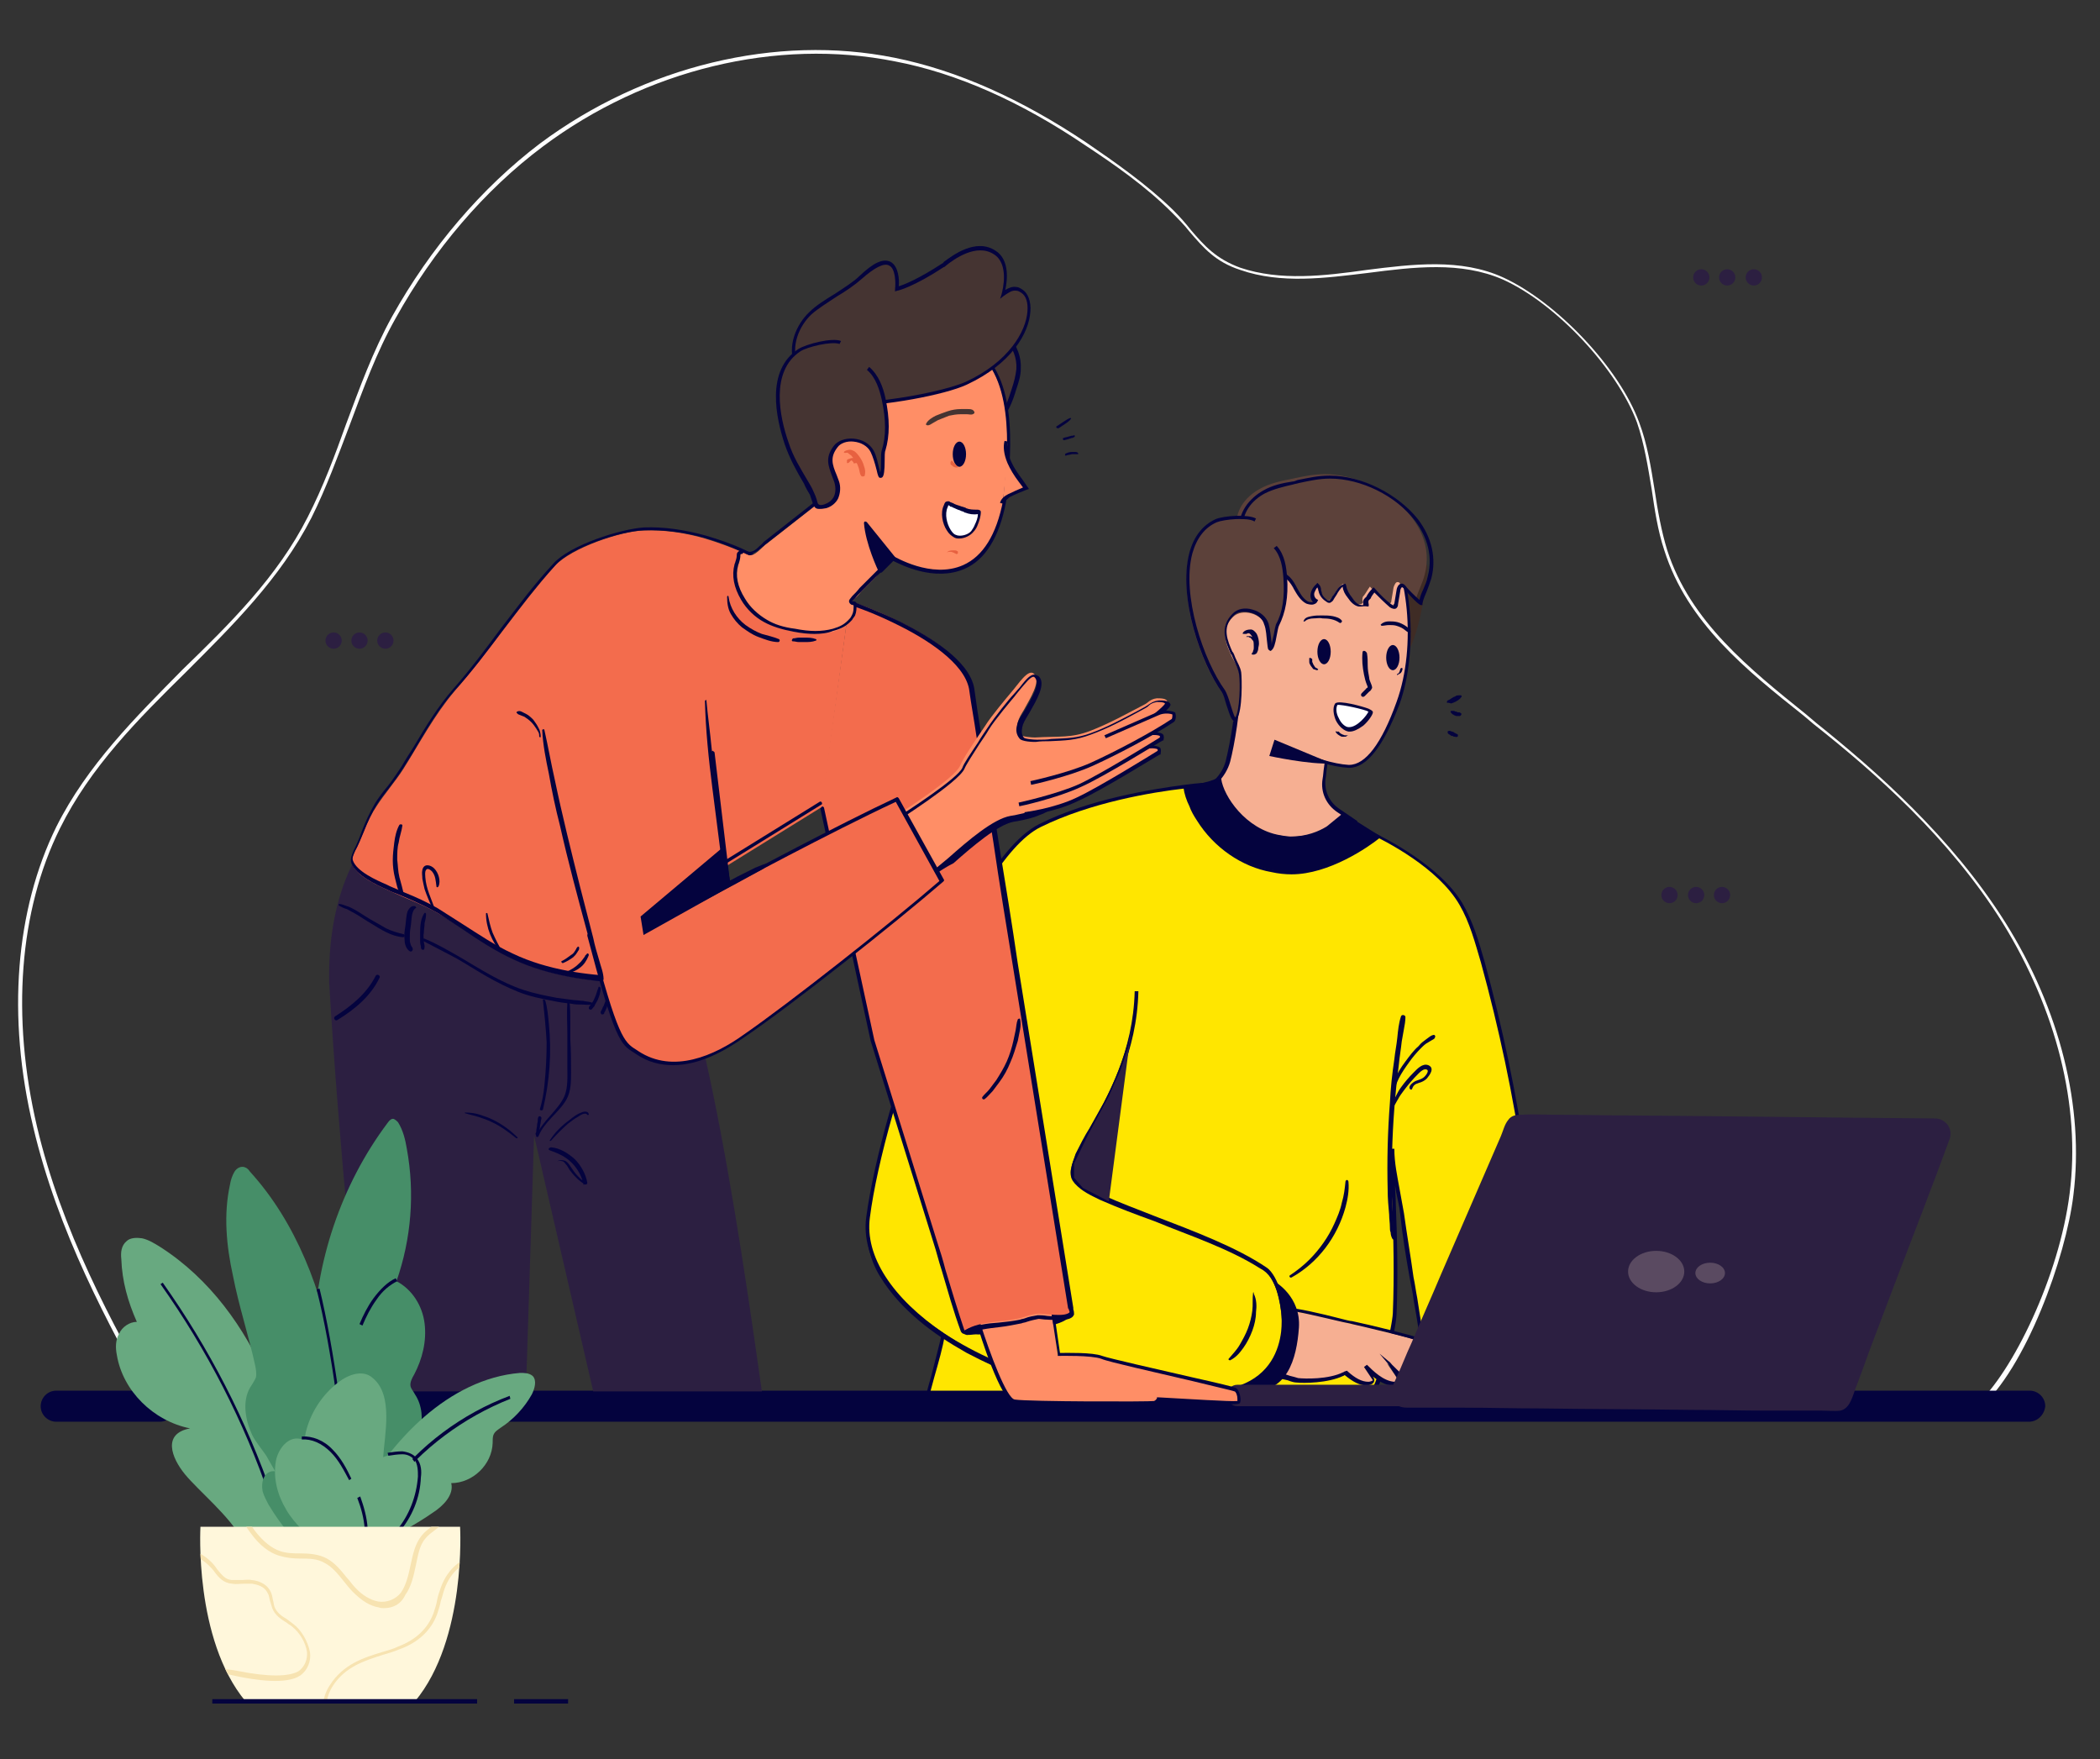 <?xml version="1.0" encoding="UTF-8"?> <svg xmlns="http://www.w3.org/2000/svg" xmlns:xlink="http://www.w3.org/1999/xlink" version="1.1" id="Слой_1" x="0px" y="0px" viewBox="0 0 283.9 237.8" style="enable-background:new 0 0 283.9 237.8;" xml:space="preserve"><rect x="0" y="0" width="283.9" height="237.8" fill="#333333" stroke="none"/> <style type="text/css"> .Тень{fill:none;} .Скругленные_x0020_углы_x0020_2_x0020_pt_x002E_{fill:#FFFFFF;stroke:#1D1D1B;stroke-miterlimit:10;} .Быстрое_x0020_отражение_x0020_X{fill:none;} .Скос_x0020_мягкий{fill:url(#SVGID_1_);} .Сумрак{fill:#FFFFFF;} .Лиственный_x0020_орнамент_чб{fill:#FFDC00;} .Помпадур_чб{fill-rule:evenodd;clip-rule:evenodd;fill:#51ADE1;} .st0{fill:#FFFFFF;} .st1{fill:#F6AF92;} .st2{fill:#04033E;} .st3{fill:#3F2C25;} .st4{fill:#5C413A;} .st5{fill:#FFE600;} .st6{fill:#E76140;} .st7{fill:#2C1F41;} .st8{opacity:0.28;} .st9{fill:#D1BAB2;} .st10{fill:#FF8E66;} .st11{fill:#453432;} .st12{fill:#F36C4D;} .st13{fill:#5D4B48;} .st14{fill:#468E68;} .st15{fill:#68A980;} .st16{fill:#FFF7DB;} .st17{clip-path:url(#SVGID_3_);} .st18{fill:#F7E3B1;} </style> <linearGradient id="SVGID_1_" gradientUnits="userSpaceOnUse" x1="-7871.339" y1="-5345.309" x2="-7870.632" y2="-5344.602"> <stop offset="0" style="stop-color:#E6E6EA"></stop> <stop offset="0.176" style="stop-color:#E2E2E6"></stop> <stop offset="0.357" style="stop-color:#D6D6DA"></stop> <stop offset="0.539" style="stop-color:#C1C2C5"></stop> <stop offset="0.723" style="stop-color:#A5A6A8"></stop> <stop offset="0.907" style="stop-color:#808384"></stop> <stop offset="1" style="stop-color:#6B6E6E"></stop> </linearGradient> <g> <path class="st0" d="M267.3,190.3h-8.4c-4.3-0.9-189.8-0.3-226.9-0.1H21c-0.1,0-0.2,0-0.2-0.1c0,0-0.1-0.1-0.1-0.2 c-6.1-10.8-12.9-23.5-16.2-37.5c-3.6-15-2.4-29.4,3.1-40.6c4.2-8.4,10.8-14.9,17.1-21.3C31,84.4,37.5,78,41.6,69.9 c2.1-4.1,3.7-8.4,5.2-12.6c1.8-4.8,3.6-9.8,6.2-14.5c5.2-9.3,12.1-17.4,20-23.4C87.1,8.9,105,4.6,120.9,7.8 c8.5,1.7,17.2,5.6,26,11.5c3.8,2.6,8.1,5.6,11.7,9.1c0.9,0.9,1.7,1.8,2.4,2.7c1.8,2.1,3.4,3.9,6.7,5.1c5.4,1.8,11.3,1.1,17,0.3 c6.3-0.8,12.8-1.6,18.5,1c7.2,3.3,15.7,12.2,18.4,19.6c1.1,2.9,1.6,6.1,2.1,9.2c0.4,2.7,0.9,5.5,1.7,8.1c3.1,9.6,11.1,16,18.8,22.2 l1.3,1.1c8.1,6.5,18.3,15.4,25.6,27l0,0c7.4,11.8,10.7,25,9.2,36.9c-1,8.3-6.4,23.4-12.8,28.9C267.4,190.3,267.3,190.3,267.3,190.3 z M186.5,189.4c39.5,0,70.7,0.1,72.5,0.5l8.2,0c4.8-4.3,11.2-17.3,12.6-28.6c1.5-11.8-1.8-24.8-9.1-36.6l0,0 c-7.2-11.5-17.4-20.4-25.5-26.8l-1.3-1.1c-7.8-6.2-15.8-12.6-18.9-22.4c-0.9-2.7-1.3-5.5-1.7-8.2c-0.5-3-1-6.2-2-9.1 c-2.7-7.3-11-16.1-18.1-19.3c-5.7-2.5-12.1-1.7-18.3-0.9c-5.8,0.7-11.7,1.5-17.2-0.4c-3.4-1.1-5-3-6.9-5.2 c-0.7-0.9-1.5-1.7-2.4-2.6c-3.5-3.5-7.8-6.5-11.6-9c-8.7-5.9-17.4-9.8-25.8-11.4C105,5.1,87.3,9.4,73.4,19.8 c-7.9,5.9-14.8,14-19.9,23.2c-2.6,4.6-4.4,9.6-6.2,14.4c-1.6,4.2-3.2,8.6-5.2,12.6c-4.2,8.2-10.7,14.6-17,20.9 c-6.4,6.3-12.9,12.8-17,21.1c-5.5,11.1-6.6,25.4-3.1,40.3c3.3,14,10.1,26.6,16.2,37.3c0,0,0,0,0,0H32 C62.2,189.6,132.2,189.4,186.5,189.4z"></path> </g> <g> <g> <g> <path class="st1" d="M183.2,111.1c-1.5,2.4-5.5,5.2-8.3,5.1c-9.6-0.2-12.8-6.7-13.8-9.1c0.2,0,0.5-0.1,0.8-0.1 c1.8-0.3,3.6-2,4.1-4c0.7-2.6,1.5-7.6,1.4-10.8l12.2,6.7c0,0.9-0.1,1.9-0.2,3c-0.1,0.6-0.1,1.2-0.2,1.8c-0.1,0.6-0.1,1.1-0.2,1.6 c-0.2,1.7,0.5,3.3,1.9,4.2L183.2,111.1z"></path> <path class="st2" d="M174.9,116.5C174.9,116.5,174.9,116.5,174.9,116.5c-6.8-0.1-11.5-3.2-14.1-9.3l-0.1-0.3l0.3-0.1 c0.2-0.1,0.5-0.1,0.8-0.1c1.7-0.2,3.4-1.9,3.9-3.8c0.6-2.4,1.5-7.4,1.4-10.7l0-0.4l12.7,7l0,0.1c0,0.9-0.1,1.9-0.2,3 c-0.1,0.7-0.1,1.3-0.2,1.8c-0.1,0.6-0.1,1.1-0.2,1.6c-0.2,1.6,0.5,3.1,1.8,4l2.5,1.7l-0.1,0.2 C181.8,113.7,177.8,116.5,174.9,116.5z M161.4,107.3c2.6,5.7,7.1,8.6,13.5,8.7c2.7,0.1,6.4-2.5,8-4.8l-2.1-1.4 c-1.5-1-2.3-2.7-2-4.5c0.1-0.5,0.1-1,0.2-1.6c0.1-0.6,0.1-1.2,0.2-1.8c0.1-1.1,0.1-2,0.2-2.8l-11.7-6.5c0,3.3-0.8,8.1-1.4,10.4 c-0.6,2.1-2.4,3.9-4.3,4.2C161.7,107.3,161.5,107.3,161.4,107.3z"></path> </g> <g> <path class="st3" d="M184.2,84.9c-0.7,1.7-0.4,3.7,0.3,5.4c0.5,1.2,1.5,0.1,2.8,0.2c2,0,3.6-2.1,4.8-7.6c0.8-4.1,1-6.2,0.8-6.5 c-0.6-1.4-2.4-2.2-3.9-2.3"></path> </g> <g> <path class="st1" d="M166.9,95.6c-2.9-5.2-1.8-13.2-0.9-18.6c0.8-5.5,3.4-12.5,10.2-11.2c4.5,0.9,8.3,3.4,11.1,6.9 c3.2,3.8,4.3,14.6,1.7,22.1c-1.9,5.3-4.1,8.8-6.7,8.7c-2.1-0.1-5.2-1-8-2.3"></path> <path class="st2" d="M182.4,103.8c0,0-0.1,0-0.1,0c-2-0.1-5.1-1-8.1-2.3l0.2-0.4c3,1.3,6,2.2,7.9,2.3c0,0,0.1,0,0.1,0 c2.2,0,4.4-2.9,6.4-8.5c2.8-7.7,1.4-18.3-1.6-21.9c-3-3.6-6.8-6-11-6.8c-2-0.4-3.7-0.1-5.2,1c-3.1,2.2-4.3,7.2-4.8,10 c-0.7,4.6-2,13.1,0.9,18.4l-0.4,0.2c-3-5.4-1.7-14.1-1-18.7c0.5-3.5,1.8-8.2,5-10.3c1.6-1.1,3.4-1.5,5.6-1 c4.3,0.8,8.2,3.2,11.2,7c3.4,4.1,4.3,15.2,1.7,22.4C187,100.9,184.8,103.8,182.4,103.8z"></path> </g> <g> <path class="st4" d="M169.2,76.2c0.7,0.8,1.9,1,3,1.2c1.4,0.2,2.1,0.7,2.8,1.9c0.5,0.8,0.9,1.7,1.7,2.1c0.4,0.2,1,0.2,1.1-0.2 c-0.4-0.2-0.5-0.7-0.4-1.2c0.1-0.4,0.4-0.8,0.6-1.1c0.2,0.3,0.3,0.7,0.4,1.1c0.2,0.5,0.5,0.9,1,1.1c0.1,0,0.2,0.1,0.2,0.1 c0.1,0,0.2-0.1,0.3-0.2c0.5-0.6,1-1.7,1.7-2.1c0.1,0.7,0.4,1.2,0.8,1.7c0.4,0.5,0.8,1,1.3,1.1c0.2,0,0.4,0,0.5-0.2 c0.1-0.2-0.1-0.4,0-0.6c0-0.2,0.1-0.3,0.2-0.4c0.3-0.4,0.5-0.8,0.8-1.2c0.7,0.8,1.4,1.5,2.2,2.1c0.2,0.1,0.4,0.3,0.6,0.1 c0.1-0.1,0.1-0.2,0.1-0.3c0.1-0.6,0.2-1.2,0.3-1.8c0.1-0.3,0.3-0.8,0.6-0.7c0.2,0,0.3,0.2,0.3,0.3c0.1,0.2,2.1,2.2,2.1,2.1 c0.3-1.2,0.9-2.2,1.2-3.4c2-7.5-6.8-13.6-13.5-13.6c-1.5,0-2.9,0.3-4.3,0.6c-1.5,0.3-3.1,0.6-4.5,1.4c-2,1.1-3.4,3-3.1,5.3"></path> <path class="st2" d="M183.9,82c-0.1,0-0.1,0-0.2,0c-0.6-0.1-1.1-0.6-1.5-1.2c-0.4-0.5-0.6-0.9-0.7-1.5c-0.3,0.3-0.6,0.7-0.8,1.1 c-0.2,0.3-0.4,0.6-0.5,0.8c-0.1,0.1-0.2,0.2-0.4,0.3c-0.1,0-0.3,0-0.4-0.1c-0.5-0.3-0.9-0.7-1.1-1.3c0-0.1-0.1-0.3-0.1-0.4 c0-0.1-0.1-0.2-0.1-0.3c-0.2,0.2-0.3,0.5-0.4,0.7c-0.1,0.3,0,0.7,0.3,0.9l0.2,0.1l-0.1,0.2c-0.1,0.2-0.2,0.3-0.5,0.4 c-0.3,0.1-0.7,0-1-0.1c-0.8-0.4-1.3-1.3-1.7-2l-0.1-0.2c-0.7-1.2-1.3-1.6-2.6-1.8l-0.1,0c-1-0.2-2.3-0.4-3.1-1.3l0.4-0.3 c0.6,0.8,1.8,0.9,2.8,1.1l0.1,0c1.5,0.2,2.2,0.8,2.9,2.1l0.1,0.2c0.4,0.7,0.8,1.5,1.5,1.9c0.2,0.1,0.5,0.1,0.6,0.1c0,0,0,0,0.1,0 c-0.3-0.3-0.4-0.8-0.3-1.2c0.1-0.5,0.4-0.9,0.7-1.2l0.2-0.2l0.2,0.2c0.2,0.2,0.3,0.5,0.3,0.8c0,0.1,0.1,0.2,0.1,0.4 c0.1,0.4,0.5,0.8,0.9,1c0.1,0,0.1,0,0.1,0h0c0,0,0.1,0,0.1-0.1c0.2-0.2,0.3-0.5,0.5-0.7c0.4-0.6,0.7-1.2,1.3-1.4l0.3-0.1l0.1,0.3 c0.1,0.6,0.4,1.1,0.8,1.6c0.3,0.5,0.7,0.9,1.2,1c0.1,0,0.2,0,0.3,0c0,0,0-0.1,0-0.2c0-0.1-0.1-0.2,0-0.3c0-0.2,0.1-0.3,0.2-0.4 c0,0,0-0.1,0.1-0.1l0.1-0.1c0.2-0.4,0.5-0.8,0.8-1.1l0.2-0.2l0.2,0.2c0.7,0.8,1.4,1.5,2.2,2.1c0.2,0.1,0.3,0.2,0.3,0.1 c0,0,0-0.1,0.1-0.2l0.3-1.8c0-0.1,0.1-0.6,0.4-0.8c0.1-0.1,0.3-0.1,0.4-0.1c0.3,0.1,0.4,0.3,0.5,0.4c0.1,0.2,1.3,1.4,1.8,1.8 c0.1-0.5,0.3-1,0.5-1.4c0.2-0.5,0.5-1.1,0.6-1.7c0.9-3.3-0.5-6-1.7-7.6c-2.6-3.4-7.3-5.7-11.5-5.7c0,0,0,0,0,0 c-1.4,0-2.8,0.3-4.2,0.6c-0.3,0.1-0.5,0.1-0.8,0.2c-1.3,0.3-2.6,0.6-3.8,1.2c-1.7,0.9-3.3,2.7-2.9,5.1l-0.5,0.1 c-0.4-2.6,1.4-4.6,3.2-5.6c1.2-0.7,2.6-1,3.9-1.2c0.2,0,0.5-0.1,0.7-0.2c1.5-0.3,2.8-0.6,4.3-0.6c0,0,0,0,0.1,0 c4.3,0,9.2,2.5,11.9,5.9c1.9,2.5,2.5,5.3,1.8,8c-0.2,0.6-0.4,1.2-0.6,1.7c-0.2,0.5-0.5,1.1-0.6,1.7l0,0.2l-0.2,0c0,0,0,0,0,0 c-0.4,0-2.3-2.2-2.3-2.2c-0.1-0.1-0.1-0.2-0.2-0.2c0,0,0,0-0.1,0c-0.1,0.1-0.2,0.3-0.2,0.5l-0.3,1.8c0,0.1,0,0.3-0.2,0.5 c-0.2,0.2-0.6,0.1-0.9-0.1c-0.7-0.6-1.4-1.3-2.1-2c-0.2,0.3-0.4,0.5-0.5,0.8l-0.1,0.1c0,0-0.1,0.1-0.1,0.1 c-0.1,0.1-0.1,0.1-0.1,0.2c0,0,0,0.1,0,0.2c0,0.1,0.1,0.3,0,0.5C184.4,81.9,184.2,82,183.9,82z"></path> </g> <g> <path class="st4" d="M172.5,74.2c1,1.1,1.2,2.6,1.3,4.1c0.1,2.2,0,4.5-1.1,6.5c-0.3,0.6-0.5,3.3-1,3.2c-0.1,0-0.1-2.2-0.5-3.3 c-0.6-1.8-3.3-2.5-4.5-1.3c-1.9,1.8-0.8,4-0.2,5.3c0.4,0.8,1,1.7,1.1,2.6c0.1,1.1,0.2,5.1-0.6,6.1c-0.6,0.8-1.2-3-1.8-3.8 c-4.1-5.6-7.9-19.9-1-23c1.1-0.5,4.3-0.7,5.3-0.1"></path> <path class="st2" d="M167,97.6C167,97.6,166.9,97.6,167,97.6c-0.5-0.1-0.7-0.8-1.2-2.3c-0.2-0.7-0.4-1.4-0.6-1.7 c-2.8-3.9-6-12.9-4.4-18.9c0.6-2.2,1.8-3.7,3.5-4.5c1.1-0.5,4.5-0.7,5.5-0.1l-0.2,0.4c-0.9-0.6-4.1-0.3-5.1,0.1 c-1.6,0.7-2.7,2.1-3.3,4.2c-1.5,5.6,1.5,14.5,4.4,18.5c0.2,0.3,0.5,1.1,0.7,1.8c0.2,0.6,0.5,1.7,0.7,1.9c0.6-0.9,0.7-4.6,0.5-5.9 c-0.1-0.6-0.4-1.2-0.7-1.9c-0.1-0.2-0.2-0.5-0.3-0.7l-0.1-0.1c-0.6-1.4-1.7-3.6,0.3-5.5c0.6-0.6,1.6-0.8,2.6-0.5 c1.1,0.3,1.9,1,2.2,1.9c0.2,0.7,0.3,1.7,0.4,2.5c0,0.1,0,0.2,0,0.3c0.1-0.4,0.2-0.9,0.3-1.3c0.1-0.6,0.2-1.1,0.3-1.4 c0.9-1.6,1.2-3.7,1-6.3c-0.1-1.3-0.3-2.9-1.3-4l0.4-0.3c1.1,1.2,1.3,2.9,1.4,4.2c0.2,2.7-0.2,4.8-1.1,6.6 c-0.1,0.2-0.2,0.8-0.3,1.3c-0.2,1.2-0.4,1.8-0.7,2c-0.1,0.1-0.2,0.1-0.3,0c-0.2-0.1-0.2-0.2-0.3-1.1c-0.1-0.7-0.1-1.7-0.4-2.4 c-0.2-0.8-1-1.4-1.9-1.6c-0.9-0.2-1.7-0.1-2.2,0.4c-1.7,1.6-0.8,3.5-0.2,4.9l0.1,0.1c0.1,0.2,0.2,0.4,0.3,0.7 c0.3,0.7,0.7,1.3,0.8,2c0.1,0.8,0.2,5.2-0.6,6.3C167.2,97.5,167.1,97.6,167,97.6z"></path> </g> </g> <g> <path class="st5" d="M198.1,187.6c0.4,0.1,0.8,0.1,1.2,0.1c2.2,0.1,4.4-0.4,6.6-0.8c1.9-0.3,2.4-0.5,2.4-2.8 c-0.3-18.3-3-36.5-7.9-54.2c-0.7-2.7-1.5-5.4-3-7.8c-2.4-4.1-8-7.7-12.2-9.6c-0.6-0.3-3.1,1.3-3.7,1c-0.5-0.2-1-0.6-1.5-0.8 c-1.6-0.7-2.6,0.7-3.9,1.3c-0.7,0.3-1.4,0.5-2.2,0.5c-0.6,0-1.2-0.4-1.7-0.1c-2.5,1.3-8.7-8.3-8.7-8.3l-2.7,2.8l-7.8,8.2 L133.5,144c0,0-3.5,22.1-6,36.5c-0.4,2.5-2.1,7.9-2.4,9.8c0.1-0.4,16.7-0.5,17.6-0.5c11.6,0,22.3,0,33.9,0c1.9,0,7,0.8,8.3-0.6 c1.6-1.7,3.5-9.6,3.6-11.8c0.3-7.4-0.2-14.8-0.3-22.2c0,3,0.9,5.8,1.3,8.7c0.5,3.8,1.2,7.6,1.8,11.4c0.5,3.1,1,6.1,1.4,9.2 c0.2,1.4,0,2.2,1.1,2.7C194.8,187.8,196.9,187.4,198.1,187.6z"></path> <path class="st2" d="M125.2,190.5l-0.1-0.2l-0.3-0.1c0,0,0,0,0,0c0.2-0.9,0.6-2.5,1.1-4.2c0.5-2,1.1-4.2,1.4-5.6 c2.4-14.3,6-36.3,6-36.5l0-0.1l19.6-26.9l10.7-11.2l0.2,0.3c1.7,2.6,6.5,9.1,8.4,8.2c0.4-0.2,0.9-0.1,1.3,0c0.2,0,0.4,0.1,0.6,0.1 c0.7,0,1.4-0.1,2.1-0.4c0.4-0.2,0.7-0.4,1.1-0.6c0.9-0.6,1.8-1.2,3-0.7c0.3,0.1,0.6,0.3,0.8,0.4c0.2,0.1,0.5,0.3,0.7,0.4 c0.2,0.1,1.1-0.3,1.6-0.5c1-0.4,1.7-0.7,2-0.5c2.1,1,9.3,4.7,12.3,9.7c1.4,2.4,2.2,5.1,3,7.9c4.9,17.9,7.5,36.1,7.9,54.2 c0,2.5-0.6,2.7-2.6,3.1c-0.4,0.1-0.8,0.1-1.1,0.2c-1.8,0.3-3.6,0.7-5.5,0.6c-0.5,0-0.9-0.1-1.3-0.1l0,0c-0.5-0.1-1.1-0.1-1.7,0 c-1,0-2,0.1-2.6-0.2c-1.1-0.5-1.1-1.2-1.2-2.2c0-0.2,0-0.5-0.1-0.7c-0.4-3.2-0.9-6.5-1.4-9.2c-0.1-0.9-0.3-1.8-0.5-2.8 c-0.5-2.8-1-5.8-1.3-8.7c-0.1-1.1-0.4-2.2-0.6-3.3c0-0.2-0.1-0.5-0.1-0.7c0,0.9,0.1,1.7,0.1,2.6c0.2,4.9,0.3,9.9,0.1,14.9 c-0.1,2.2-2,10.2-3.7,11.9c-1.1,1.2-4.4,0.9-6.8,0.8c-0.7,0-1.3-0.1-1.7-0.1h-33.9C140.4,190.1,126,190.2,125.2,190.5z M133.7,144.1c-0.2,1.2-3.6,22.5-6,36.5c-0.2,1.4-0.8,3.5-1.4,5.6c-0.4,1.5-0.8,2.9-1,3.8c0.8-0.1,2.9-0.2,8.2-0.3 c4.2-0.1,8.6-0.1,9.1-0.1h33.9c0.4,0,1.1,0,1.8,0.1c2.2,0.2,5.5,0.4,6.4-0.6c1.6-1.7,3.5-9.5,3.6-11.6c0.2-5,0.1-10-0.1-14.9 c-0.1-2.4-0.2-4.9-0.2-7.3l0,0l0,0l0.5,0c0,1.9,0.4,3.7,0.7,5.4c0.2,1.1,0.4,2.2,0.6,3.3c0.4,2.9,0.9,5.8,1.3,8.7 c0.2,0.9,0.3,1.8,0.5,2.8c0.4,2.7,1,6,1.4,9.2c0,0.3,0.1,0.5,0.1,0.8c0.1,0.9,0.1,1.4,0.9,1.8c0.5,0.2,1.5,0.2,2.4,0.2 c0.7,0,1.3-0.1,1.8,0c0.3,0.1,0.8,0.1,1.2,0.1c1.8,0.1,3.6-0.3,5.4-0.6c0.4-0.1,0.8-0.1,1.1-0.2c1.8-0.3,2.2-0.4,2.2-2.6 c-0.3-18.1-3-36.3-7.9-54.1c-0.8-2.7-1.5-5.4-2.9-7.8c-2.9-5-10-8.6-12.1-9.6c-0.2-0.1-1.1,0.3-1.7,0.5c-1,0.4-1.6,0.7-2,0.5 c-0.3-0.1-0.5-0.3-0.8-0.4c-0.3-0.2-0.5-0.3-0.8-0.4c-1-0.4-1.7,0.1-2.6,0.7c-0.4,0.2-0.7,0.5-1.1,0.7c-0.8,0.3-1.6,0.5-2.3,0.5 c-0.2,0-0.5-0.1-0.7-0.1c-0.3-0.1-0.6-0.2-0.9,0c-2.4,1.3-7.7-6.4-8.8-8.1l-10.3,10.8L133.7,144.1z"></path> </g> <g> <path class="st1" d="M191.8,181.3c-0.9-0.4-6.5-1.8-9-2.3c-1.3-0.3-7.3-1.8-8.7-1.8c-1.4,0-3.3,2-3.3,2l0.5,6.8 c1.3-0.1,3.1,0.6,4.1,0.7c1,0.1,4.2,0.1,6.2-0.9c0.1-0.1,0.2-0.1,0.3-0.2c0.8,0.7,1.8,1.4,2.9,1.5c0,0,0.9-0.1,0.8-0.4 c0-0.2-0.6-1.1-1.2-1.9c0.9,0.9,2.3,2.3,3.9,2.4c0,0,0.9-0.1,0.8-0.4c0-0.2-0.9-1.5-1.6-2.5c0,0,0,0,0,0c0.7,0.6,2.4,2.8,4.4,2.9 c0,0,0.9-0.1,0.8-0.4c0-0.1-0.4-0.7-0.8-1.3c0.5,0.4,1.1,0.8,1.9,1.2c2.2,1.1,3.4,0.3,3.4,0C197.3,186.3,192.7,181.6,191.8,181.3z "></path> <path class="st2" d="M192,187.3c-1.2-0.1-2.2-0.7-3.1-1.5c0.4,0.6,0.4,0.7,0.4,0.7c0,0.1,0,0.2-0.1,0.4c-0.2,0.3-0.8,0.4-0.9,0.4 c-1,0-1.9-0.6-2.7-1.2c0.2,0.3,0.2,0.4,0.2,0.4c0,0.1,0,0.2-0.1,0.4c-0.2,0.3-0.8,0.4-0.9,0.4c-1,0-1.9-0.5-3-1.4 c-0.1,0-0.1,0.1-0.2,0.1c-2.1,1-5.4,1-6.3,0.9c-0.3,0-0.7-0.1-1.2-0.3c-0.9-0.2-2-0.5-2.8-0.4l-0.2,0l-0.5-7.2l0.1-0.1 c0.1-0.1,2-2.1,3.4-2.1c1.1,0,4.6,0.8,6.9,1.4c0.8,0.2,1.5,0.4,1.8,0.4c2.4,0.5,8.1,1.9,9.1,2.3l0,0c0.6,0.3,5.6,4.9,5.6,5.5 c0,0.2-0.1,0.3-0.4,0.5c-0.6,0.4-1.8,0.5-3.4-0.3c-0.3-0.2-0.7-0.3-1-0.5c0.2,0.3,0.2,0.3,0.2,0.4c0,0.1,0,0.3-0.1,0.4 C192.7,187.2,192.2,187.3,192,187.3z M186.5,183l1.2,1c0.2,0.1,0.3,0.3,0.5,0.5c0.8,0.8,2.2,2.3,3.8,2.3c0.2,0,0.5-0.1,0.6-0.2h0 c0,0-0.1-0.2-0.7-1.2l-0.8-1.2l1.1,0.8c0.6,0.5,1.2,0.8,1.9,1.2c1.7,0.8,2.8,0.4,3,0.2c-0.5-0.7-4.5-4.7-5.3-5.1l0,0 c-0.9-0.4-6.4-1.7-9-2.3c-0.3-0.1-1-0.2-1.8-0.4c-2.2-0.5-5.8-1.4-6.8-1.4c-1.1,0-2.7,1.5-3,1.8l0.5,6.5c0,0,0.1,0,0.1,0 c0.9,0,1.8,0.2,2.6,0.5c0.4,0.1,0.8,0.2,1.1,0.3c0.9,0.1,4.1,0.2,6.1-0.8c0.1,0,0.1-0.1,0.2-0.1l0.3-0.1l0.1,0.1 c1,0.9,1.9,1.4,2.8,1.4c0.2,0,0.5-0.1,0.6-0.2c0,0-0.2-0.3-1.2-1.8l0.4-0.3c0.8,0.8,2.2,2.2,3.7,2.3c0.2,0,0.5-0.1,0.6-0.2 c0,0-0.2-0.3-1.5-2.3L186.5,183z"></path> </g> <g> <path class="st2" d="M172.4,173.3c0,0,3.5,2,3.2,6.2c-0.3,4.2-1.6,9-6.8,8.5C163.5,187.5,172.4,173.3,172.4,173.3z"></path> </g> <g> <path class="st5" d="M153.6,134.2c-0.3,13.9-10.2,22.1-8.3,25.4c2,3.2,17.6,6.7,25.8,12.2c2.3,1.5,5.1,12.6-3.5,15.9 c-12.6,4.4-29.4,0.2-40.1-7.1c-6.7-4.5-10.9-10.3-10.2-15.9c1.9-14.6,13.3-48.1,23.3-53c6.7-3.3,14.9-4.7,19.5-5.3 c2.1-0.3,3.5-0.3,3.5-0.3"></path> <path class="st2" d="M156.3,189.6c-10.5,0-21.5-3.8-28.9-8.9c-7.2-4.9-11-10.8-10.3-16.1c1-7.6,4.4-19.8,8.6-30.2 c2.9-7.3,8.8-20,14.8-23c6.8-3.4,15.2-4.7,19.6-5.3c2.1-0.3,3.5-0.3,3.5-0.3l0,0.5c0,0-1.4,0.1-3.5,0.3 c-4.4,0.5-12.7,1.9-19.4,5.2c-9.6,4.7-21.2,37.9-23.1,52.8c-0.7,5.2,3,10.9,10.1,15.7c10.1,6.9,27,11.5,39.9,7 c4.1-1.5,5.3-4.8,5.6-7.3c0.4-3.8-1-7.4-2.2-8.2c-4-2.7-9.9-5-15.1-6.9c-5.4-2.1-9.7-3.7-10.8-5.4c-0.9-1.5,0.4-3.7,2.2-6.9 c2.5-4.4,5.9-10.5,6.1-18.6l0.5,0c-0.2,8.2-3.6,14.3-6.1,18.8c-1.7,3-2.9,5.2-2.2,6.4c1,1.6,5.4,3.2,10.5,5.2 c5.2,2,11.1,4.2,15.2,7c1.4,1,2.8,5,2.4,8.6c-0.3,2.6-1.6,6-5.9,7.7C164.1,189.1,160.2,189.6,156.3,189.6z"></path> </g> <g> <path class="st2" d="M117.3,165l0,1c0,0.2,0,0.3,0,0.5l0.1,0.5c0,0.3,0,0.6,0.1,1l0.2,0.9c0.4,1.2,0.9,2.4,1.6,3.5 c1.4,2.2,3.2,4,5.2,5.6c4,3.2,8.7,5.6,13.6,7.4c4.8,1.8,9.9,3,15.1,3.4c2.6,0.2,5.2,0.2,7.7,0c2.6-0.2,5.1-0.7,7.6-1.4 c-2.4,0.9-5,1.5-7.6,1.8c-2.6,0.3-5.2,0.3-7.8,0.2c-2.6-0.1-5.2-0.5-7.8-1.1c-2.6-0.6-5.1-1.3-7.5-2.2c-2.5-0.9-4.8-2-7.1-3.2 c-2.3-1.3-4.5-2.7-6.5-4.4c-2-1.7-3.8-3.6-5.2-5.9c-0.7-1.1-1.2-2.4-1.5-3.6C117.2,167.6,117.1,166.3,117.3,165z"></path> </g> <g> <path class="st2" d="M153.6,134.2c0,2.6-0.4,5.3-1,7.8c-0.7,2.6-1.7,5-2.9,7.4c-0.6,1.2-1.2,2.3-1.9,3.5c-0.6,1.2-1.3,2.3-1.8,3.5 c-0.3,0.6-0.5,1.2-0.6,1.8c0,0.3,0,0.6,0,0.8c0,0.1,0.1,0.2,0.1,0.4c0.1,0.1,0.2,0.2,0.3,0.3c0.9,0.9,2.1,1.4,3.2,2 c4.8,2.2,9.8,3.8,14.6,5.9c2.4,1.1,4.8,2.2,7,3.7l0.4,0.3c0.1,0.1,0.3,0.2,0.4,0.3c0.2,0.2,0.5,0.5,0.6,0.8 c0.4,0.6,0.6,1.2,0.8,1.8c0.4,1.3,0.5,2.6,0.5,3.9c-0.1-1.3-0.3-2.6-0.7-3.9c-0.4-1.2-1-2.4-2.2-3c-2.2-1.4-4.6-2.5-7-3.5 c-2.4-1-4.9-1.9-7.3-2.9c-2.5-0.9-4.9-1.8-7.4-2.9c-1.2-0.6-2.4-1.1-3.4-2.2c-0.1-0.1-0.2-0.3-0.3-0.4c-0.1-0.2-0.2-0.4-0.2-0.5 c-0.1-0.4-0.1-0.8,0-1.1c0.1-0.7,0.4-1.3,0.6-2c0.6-1.2,1.2-2.4,1.9-3.5c0.6-1.1,1.3-2.3,1.9-3.4 C151.6,144.5,153.3,139.5,153.6,134.2z"></path> </g> <g> <path class="st2" d="M186.2,112.9c-1.2,1.2-6.5,5-11.6,5c-0.8,0-1.7-0.1-2.7-0.3c-4.3-0.8-7.9-3.6-10-6.9c-0.4-0.6-0.7-1.2-1-1.9 c-0.4-0.8-0.7-1.7-0.8-2.5c2.1-0.3,4.2-0.8,4.5-1.2c0.4,2.5,3.4,7,8.1,7.8c0.6,0.1,1.1,0.2,1.7,0.2h0c2.2,0,3.9-0.7,5-1.4 c0,0,2.2-1.8,2.2-1.8L186.2,112.9z"></path> <path class="st2" d="M174.6,118.2c-0.9,0-1.8-0.1-2.7-0.3c-4-0.7-7.8-3.3-10.1-7c-0.4-0.6-0.8-1.3-1-1.9c-0.4-0.8-0.7-1.7-0.8-2.5 l0-0.2l0.3,0c2.4-0.3,4.1-0.8,4.4-1.1l0.3-0.4l0.1,0.5c0.3,2.3,3.3,6.8,7.9,7.6c0.5,0.1,1.1,0.2,1.6,0.2c0.1,0,0.1,0,0.2,0 c1.7,0,3.3-0.4,4.7-1.3c0.1-0.1,2.1-1.7,2.2-1.7l0.1-0.1l0.1,0.1l4.8,3l-0.2,0.2C185,114.5,179.7,118.2,174.6,118.2z M160.3,106.6 c0.2,0.7,0.4,1.5,0.7,2.2c0.3,0.6,0.6,1.2,1,1.9c2.3,3.5,6,6.1,9.8,6.8c0.9,0.2,1.8,0.2,2.6,0.2c4.7,0,9.7-3.3,11.2-4.7l-4.2-2.6 c-0.4,0.4-1.7,1.4-2.1,1.7l0,0c-1.5,0.9-3.2,1.4-5,1.4c-0.1,0-0.1,0-0.2,0c-0.6,0-1.2-0.1-1.7-0.2c-4.6-0.8-7.6-5.2-8.2-7.7 C163.6,106,161.9,106.4,160.3,106.6z"></path> </g> <g> <ellipse class="st2" cx="179" cy="88.1" rx="0.9" ry="1.7"></ellipse> </g> <g> <ellipse class="st2" cx="188.3" cy="88.9" rx="0.9" ry="1.7"></ellipse> </g> <g> <path class="st0" d="M185.3,96.3c0,0.4-1.5,2.5-3,2.4c-1.2-0.1-2.3-2.4-1.7-3.5C181,94.8,185.3,95.9,185.3,96.3z"></path> <path class="st2" d="M182.5,98.9c-0.1,0-0.1,0-0.2,0c-0.6-0.1-1.3-0.7-1.7-1.5c-0.3-0.7-0.5-1.7-0.1-2.3c0.5-0.5,3.7,0.4,4.5,0.7 c0.4,0.2,0.6,0.3,0.6,0.5c0,0,0,0,0,0c0,0.3-0.6,1.2-1.3,1.8C183.6,98.6,183,98.9,182.5,98.9z M180.8,95.3 c-0.2,0.4-0.2,1.1,0.2,1.8c0.3,0.7,0.9,1.2,1.3,1.2c0,0,0.1,0,0.1,0c1.1,0,2.4-1.6,2.6-2.1C184.5,95.9,181.3,95.2,180.8,95.3z M185.3,96.3L185.3,96.3L185.3,96.3z"></path> </g> <g> <g> <path class="st2" d="M176.4,84c0.3-0.3,0.8-0.4,1.2-0.4c0.4,0,0.8-0.1,1.2,0c0.8,0,1.6,0.1,2.3,0.6c0.2,0.1,0.4-0.2,0.3-0.3 c-0.3-0.4-0.8-0.5-1.2-0.6c-0.5-0.1-1-0.1-1.5-0.1c-0.5,0-0.9,0-1.4,0.1c-0.5,0.1-1,0.2-1.1,0.8C176.2,84,176.3,84,176.4,84 L176.4,84z"></path> </g> </g> <g> <g> <path class="st2" d="M186.8,84.6c0.3,0,0.6-0.1,1-0.1c0.3,0,0.7,0,1,0.1c0.3,0.1,0.6,0.2,0.9,0.4c0.1,0.1,0.3,0.2,0.4,0.3 c0.1,0.1,0.3,0.2,0.4,0.2c0.1,0,0.2,0,0.2-0.1c0-0.3-0.4-0.6-0.7-0.8c-0.3-0.2-0.7-0.4-1.1-0.5c-0.4-0.1-0.8-0.1-1.1-0.1 c-0.4,0-0.8,0.1-1.1,0.4C186.6,84.4,186.7,84.6,186.8,84.6L186.8,84.6z"></path> </g> </g> <g> <g> <path class="st2" d="M184.2,88.2c-0.1,1,0,2,0.2,3c0.1,0.5,0.2,0.9,0.4,1.4c0,0,0.1,0.2,0.1,0.3c0,0.1-0.2,0.1-0.2,0.2 c-0.2,0.2-0.4,0.4-0.6,0.6c-0.3,0.3,0.1,0.7,0.4,0.4c0.2-0.2,0.4-0.4,0.6-0.6c0.2-0.1,0.3-0.3,0.4-0.5c0-0.2-0.1-0.5-0.2-0.7 c-0.1-0.2-0.2-0.5-0.2-0.7c-0.1-0.5-0.2-1.1-0.2-1.6c0-0.6,0-1.1-0.1-1.7C184.6,87.9,184.2,87.9,184.2,88.2L184.2,88.2z"></path> </g> </g> <g> <g> <path class="st2" d="M188.4,167.5c0-0.2,0-0.5,0-0.7c0-0.3,0-0.5,0-0.8c0-0.5,0-1-0.1-1.4c0-1-0.1-2-0.1-3c0-2,0-3.9,0-5.9 c0.1-3.9,0.4-7.8,0.9-11.7c0.1-1.1,0.3-2.2,0.4-3.2c0.1-0.6,0.2-1.1,0.3-1.7c0.1-0.5,0.2-1.1,0.2-1.6c0-0.3-0.5-0.4-0.6-0.1 c-0.3,0.9-0.4,1.9-0.5,2.9c-0.1,1-0.3,1.9-0.4,2.9c-0.3,2-0.5,3.9-0.6,5.9c-0.3,3.9-0.4,7.8-0.3,11.8c0,1.1,0.1,2.2,0.2,3.3 c0,0.6,0.1,1.1,0.1,1.7c0,0.2,0,0.5,0.1,0.7c0,0.3,0.1,0.6,0.2,0.8C188.3,167.6,188.4,167.6,188.4,167.5L188.4,167.5z"></path> </g> </g> <g> <g> <path class="st2" d="M168.7,85.6c0,0,0.1-0.1,0.1-0.1C168.8,85.5,168.6,85.5,168.7,85.6c0.1,0,0.2,0,0.3,0.1 c0.2,0.2,0.4,0.5,0.4,0.8c0.1,0.3,0.1,0.7,0.1,1c0,0.2,0,0.3-0.1,0.5c0,0.1,0,0.2-0.1,0.2c0,0.1-0.1,0.2-0.1,0.2 c0,0.1,0.2,0.1,0.3,0.1c0.1,0,0.3-0.1,0.4-0.2c0.1-0.2,0.2-0.4,0.2-0.6c0-0.2,0.1-0.4,0.1-0.7c0-0.4-0.1-0.9-0.3-1.3 c-0.2-0.3-0.5-0.6-0.8-0.6c-0.4,0-0.9,0.1-1.1,0.5c-0.1,0.1,0.2,0.1,0.3,0.1C168.4,85.7,168.6,85.7,168.7,85.6L168.7,85.6z"></path> </g> </g> <g> <g> <path class="st2" d="M169.7,86.7c0-0.1,0-0.1,0-0.2c0,0,0,0,0,0c0,0,0,0,0,0c0,0,0,0,0-0.1c-0.1-0.1-0.2-0.2-0.4-0.3 c-0.1,0-0.2-0.1-0.3-0.1c-0.1,0-0.2,0-0.4,0c0,0-0.2,0.1-0.1,0.1c0,0,0,0,0,0c0,0,0,0,0,0c0,0,0,0,0,0c0,0,0,0,0.1,0c0,0,0,0,0,0 c0,0,0,0,0.1,0c0.1,0,0.2,0,0.2,0.1c0,0,0,0,0,0c0,0,0,0,0,0c0,0,0,0,0.1,0c0,0,0.1,0,0.1,0.1c0,0,0.1,0,0.1,0.1c0,0,0,0,0,0 c0,0,0.1,0,0.1,0c0,0,0,0-0.1,0c0,0,0.1,0.1,0.1,0.1C169.5,86.8,169.7,86.8,169.7,86.7L169.7,86.7z"></path> </g> </g> <g> <g> <path class="st2" d="M180.6,99c0.1,0.2,0.4,0.4,0.6,0.5c0.1,0.1,0.3,0.1,0.4,0.1c0.2,0,0.4,0,0.5-0.1c0,0-0.1,0-0.1,0 c0.1,0,0.2-0.1,0.3-0.1c0,0,0,0,0,0c-0.1,0-0.1,0-0.2,0c0,0,0.1,0,0.1,0c0,0-0.1,0-0.1,0c0,0,0,0-0.1,0c0,0,0,0,0,0 c-0.1,0-0.1,0-0.2,0c-0.1,0-0.2-0.1-0.3-0.1c-0.2-0.1-0.4-0.2-0.5-0.4c0,0-0.1,0-0.1,0c-0.1,0-0.1,0-0.2,0 C180.6,98.8,180.5,98.9,180.6,99L180.6,99z"></path> </g> </g> <g> <g> <path class="st2" d="M177,89c0,0.1,0,0.2,0,0.2c0,0.1,0,0.2,0,0.3c0,0.2,0.1,0.3,0.2,0.5c0.1,0.1,0.2,0.3,0.3,0.4 c0.1,0.1,0.1,0.1,0.2,0.1c0.1,0,0.2,0.1,0.3,0.1c0,0,0.2,0,0.2-0.1c0-0.1-0.1-0.1-0.1-0.1c-0.1-0.1-0.1-0.1-0.2-0.1 c-0.1-0.1-0.2-0.2-0.3-0.4c-0.1-0.1-0.1-0.3-0.2-0.4c0,0,0-0.1,0-0.1c0,0,0-0.1,0-0.1c0-0.1,0-0.2,0-0.2 C177.2,88.9,177,88.9,177,89L177,89z"></path> </g> </g> <g> <g> <path class="st6" d="M188.4,91.3C188.5,91.3,188.6,91.3,188.4,91.3C188.5,91.3,188.4,91.3,188.4,91.3L188.4,91.3z"></path> </g> </g> <g> <g> <path class="st2" d="M189,91.2c0.2-0.1,0.4-0.2,0.5-0.4c0-0.1,0.1-0.2,0.1-0.3c0-0.1,0-0.1,0-0.1c0-0.1,0-0.1-0.1-0.1 c0,0-0.1,0-0.1,0c0,0,0,0.1-0.1,0.1c0,0,0,0.1,0,0.1c0,0.1-0.1,0.2-0.1,0.3c0,0.1-0.1,0.1-0.1,0.2c0,0-0.1,0-0.1,0.1c0,0,0,0,0,0 c0,0,0,0,0,0c0,0,0,0-0.1,0c0,0-0.1,0.1,0,0.1C188.8,91.3,188.9,91.3,189,91.2L189,91.2z"></path> </g> </g> <g> <g> <path class="st2" d="M188.5,148.5c0-0.5,0-0.9,0.1-1.4c0.1-0.4,0.3-0.9,0.5-1.3c0.4-0.8,0.9-1.5,1.4-2.2c0.5-0.7,1-1.3,1.6-1.9 c0.3-0.3,0.6-0.6,1-0.8c0.2-0.1,0.3-0.2,0.5-0.3c0.2-0.1,0.4-0.2,0.4-0.4c0.1-0.1,0-0.2-0.1-0.3c-0.4,0-0.8,0.4-1.1,0.6 c-0.4,0.3-0.7,0.5-1,0.9c-0.7,0.6-1.2,1.3-1.8,2.1c-0.6,0.8-1.1,1.6-1.5,2.5c-0.4,0.8-0.6,1.8-0.3,2.6 C188.3,148.7,188.5,148.6,188.5,148.5L188.5,148.5z"></path> </g> </g> <g> <g> <path class="st2" d="M188.3,149.7c0.3-0.3,0.5-0.8,0.7-1.1c0.2-0.4,0.5-0.8,0.8-1.2c0.6-0.8,1.2-1.5,1.9-2.2 c0.3-0.3,0.8-0.8,1.2-0.6c0.4,0.2-0.3,1-0.5,1.1c-0.4,0.3-0.9,0.3-1.3,0.6c-0.3,0.2-0.7,0.6-0.5,0.9c0.1,0.1,0.2,0.2,0.3,0 c0.1-0.2,0.1-0.3,0.3-0.5c0.2-0.2,0.4-0.2,0.6-0.3c0.4-0.1,0.8-0.3,1.1-0.6c0.4-0.5,1.1-1.4,0.2-1.8c-0.8-0.3-1.5,0.5-2,1 c-0.6,0.6-1.2,1.3-1.7,2c-0.3,0.4-0.5,0.8-0.7,1.2c-0.2,0.4-0.5,0.9-0.5,1.3C188.2,149.7,188.2,149.7,188.3,149.7L188.3,149.7z"></path> </g> </g> <g> <g> <path class="st2" d="M169.4,174.8c-0.1,0.8,0,1.6-0.1,2.4c-0.1,0.8-0.3,1.6-0.6,2.4c-0.3,0.8-0.7,1.5-1.1,2.2 c-0.4,0.7-1,1.3-1.5,1.9c-0.1,0.1,0.1,0.2,0.2,0.2c0.8-0.4,1.3-1,1.8-1.7c0.5-0.7,0.9-1.5,1.2-2.3c0.3-0.8,0.5-1.7,0.5-2.5 c0.1-0.8,0.1-1.7-0.3-2.5C169.5,174.6,169.4,174.7,169.4,174.8L169.4,174.8z"></path> </g> </g> <g> <g> <path class="st2" d="M181.9,159.7c-0.1,1-0.2,1.9-0.5,2.9c-0.2,1-0.6,1.9-1,2.8c-0.8,1.8-2,3.5-3.4,4.9c-0.8,0.8-1.7,1.5-2.6,2.1 c-0.2,0.1,0,0.4,0.2,0.3c3.6-2,6.2-5.5,7.3-9.5c0.3-1.1,0.5-2.3,0.4-3.4C182.3,159.5,182,159.4,181.9,159.7L181.9,159.7z"></path> </g> </g> <g> <g> <path class="st2" d="M196.2,95.1c0.3-0.1,0.5-0.2,0.7-0.3c0.1-0.1,0.2-0.1,0.3-0.2c0.1-0.1,0.3-0.2,0.3-0.3c0,0,0,0.1-0.1,0.1 c0,0,0.1-0.1,0.1-0.1c0,0,0.1-0.1,0.1-0.1c0-0.1,0-0.2-0.1-0.2c-0.1,0-0.1,0-0.2,0c-0.1,0-0.1,0-0.2,0c0,0,0.1,0,0.1,0 c-0.1,0-0.3,0-0.4,0.1s-0.3,0.1-0.4,0.2c-0.2,0.1-0.4,0.3-0.7,0.4c-0.1,0.1-0.1,0.2-0.1,0.3C196,95,196.1,95.1,196.2,95.1 L196.2,95.1z"></path> </g> </g> <g> <g> <path class="st2" d="M196.3,96.5c0.1,0.1,0.2,0.1,0.3,0.2c0.1,0,0.2,0.1,0.3,0.1c0.1,0,0.2,0,0.3,0c0,0,0.1,0,0.1,0 c0.1,0,0.1,0,0.2-0.1c0.1-0.1,0.1-0.2,0-0.3c-0.1,0-0.1-0.1-0.2-0.1c0,0-0.1,0-0.1,0c-0.1,0-0.2,0-0.3-0.1c-0.1,0-0.2,0-0.3-0.1 c0,0-0.1,0-0.1,0c0,0,0,0-0.1,0c0,0-0.1,0,0,0c-0.1,0-0.1,0-0.2,0c-0.1,0-0.1,0.1-0.1,0.1C196.1,96.3,196.2,96.4,196.3,96.5 L196.3,96.5z"></path> </g> </g> <g> <g> <path class="st2" d="M195.8,99.2c0.1,0.1,0.2,0.1,0.3,0.2c0.1,0.1,0.2,0.1,0.3,0.1c0.1,0.1,0.2,0.1,0.3,0.1c0.1,0,0.2,0.1,0.3,0 c0.1,0,0.1-0.1,0.1-0.2c0-0.1-0.1-0.2-0.2-0.2c-0.1,0-0.1-0.1-0.2-0.1c0,0-0.1,0-0.1-0.1c-0.1,0-0.2-0.1-0.3-0.1 c-0.1,0-0.2-0.1-0.3-0.1c-0.1,0-0.2,0-0.3,0.1C195.7,99,195.7,99.1,195.8,99.2L195.8,99.2z"></path> </g> </g> </g> <g> <g> <path class="st2" d="M274.3,192.2H24.8c-1.1,0-2.1-0.9-2.1-2.1c0-1.1,0.9-2.1,2.1-2.1h249.6c1.1,0,2.1,0.9,2.1,2.1 C276.4,191.2,275.5,192.2,274.3,192.2z"></path> </g> <g> <path class="st2" d="M21.6,192.2h-14c-1.1,0-2.1-0.9-2.1-2.1c0-1.1,0.9-2.1,2.1-2.1h14c1.1,0,2.1,0.9,2.1,2.1 C23.7,191.2,22.8,192.2,21.6,192.2z"></path> </g> </g> <g> <g> <path class="st7" d="M246.3,187.2h-79c-0.8,0-1.4,0.6-1.4,1.4v0.1c0,0.8,0.6,1.4,1.4,1.4h79c0.8,0,1.4-0.6,1.4-1.4v-0.1 C247.7,187.8,247.1,187.2,246.3,187.2z"></path> </g> <g> <g> <path class="st7" d="M261.7,152c-16.4-0.2-32.9-0.3-49.3-0.5c-2.3,0-4.7,0-7-0.1c-0.4,0-0.8,0.2-1,0.6 c-4.5,10.4-9,20.9-13.6,31.3c-0.6,1.5-1.3,3-1.9,4.5c0,0,0,0.1,0,0.1c0,0,0,0,0,0c0,0,0,0.1,0,0.1c-0.1,0.6,0.2,1.3,0.9,1.4 c0.2,0.1,0.3,0.1,0.5,0c16.9,0.1,33.8,0.3,50.7,0.4c2.4,0,4.8,0,7.2,0.1c0.5,0,0.9-0.4,1.1-0.8c4.5-11.9,9-23.8,13.5-35.7 C263.1,152.7,262.4,152,261.7,152z"></path> </g> <g> <g> <path class="st7" d="M261.7,151.2c-13.7-0.1-27.4-0.3-41-0.4c-3.4,0-6.8-0.1-10.2-0.1c-1.6,0-3.3-0.1-4.9,0 c-0.6,0-1.3,0.1-1.7,0.7c-0.5,0.6-0.7,1.5-1,2.2c-2.7,6.2-5.4,12.5-8.1,18.7c-1.3,3.1-2.7,6.2-4,9.3c-0.7,1.5-1.3,3.1-2,4.6 c-0.5,1.1-1.2,2.4-0.2,3.5c0.4,0.5,1.1,0.6,1.7,0.6c0.9,0,1.8,0,2.7,0c1.7,0,3.3,0,5,0c3.4,0,6.8,0.1,10.2,0.1 c6.8,0.1,13.6,0.1,20.4,0.2c3.4,0,6.9,0.1,10.3,0.1c1.7,0,3.4,0,5.1,0c0.8,0,1.6,0,2.3,0c0.8,0,1.8,0.1,2.5,0 c1.4-0.3,1.7-2.2,2.2-3.4c0.6-1.6,1.2-3.2,1.8-4.9c1.2-3.2,2.4-6.3,3.6-9.5c2.4-6.3,4.9-12.7,7.2-19 C264,152.6,263.1,151.3,261.7,151.2c-1-0.1-1,1.5,0,1.6c0.7,0.1,0.1,1,0,1.3c-0.3,0.8-0.6,1.6-0.9,2.4c-0.6,1.5-1.1,3-1.7,4.4 c-1.1,3-2.3,6.1-3.4,9.1c-2.3,6-4.5,12-6.8,17.9c-0.1,0.3-0.2,0.7-0.4,1c-0.2,0.2-0.3,0.2-0.5,0.2c-0.9,0-1.7,0-2.6,0 c-1.6,0-3.1,0-4.7,0c-3.2,0-6.5-0.1-9.7-0.1c-6.4,0-12.8-0.1-19.2-0.1c-6.5-0.1-13-0.1-19.4-0.2c-0.7,0-1.5,0-2.2,0 c-0.4,0-0.6-0.1-0.5-0.6c0.2-0.7,0.6-1.4,0.9-2.1c0.3-0.7,0.6-1.4,0.9-2.1c1.3-3,2.6-5.9,3.9-8.9c2.6-5.9,5.1-11.8,7.7-17.7 c0.6-1.5,1.3-3,1.9-4.5c0.1-0.2,0.2-0.5,0.4-0.6c0.3-0.1,0.7,0,1,0c0.8,0,1.6,0,2.3,0c3.2,0,6.4,0.1,9.7,0.1 c12.9,0.1,25.8,0.3,38.7,0.4c1.6,0,3.2,0,4.7,0C262.7,152.8,262.7,151.2,261.7,151.2z"></path> </g> </g> </g> <g class="st8"> <ellipse class="st9" cx="223.9" cy="171.9" rx="3.8" ry="2.8"></ellipse> </g> <g class="st8"> <ellipse class="st9" cx="231.2" cy="172.1" rx="2" ry="1.4"></ellipse> </g> </g> <g> <g> <path class="st2" d="M138,179.9c2.4-0.3,6.7-0.9,6.8-2.4c-1.6-1-3.3-2-5.2-2.1c-1.5-0.1-2.9,0.5-4.3,1.1c-1.2,0.5-2.3,1.1-3.4,1.7 c-0.5,0.3-1.7,1.1-1.7,1.8c0,0.8,1.4,0.3,2,0.4C134.1,180.4,136.1,180.2,138,179.9z"></path> </g> <g> <path class="st10" d="M132.2,178.7c0,0,3.2,10.6,4.9,10.8s18.5,0.4,18.9,0.2c0.4-0.2,0.5-0.5,0.5-0.5s10.7,0.7,10.8,0.4 s0-1.5-0.5-1.7s-16.6-3.8-18-4.3c-1.4-0.5-5.8-0.4-5.8-0.4l-0.9-6.2L132.2,178.7z"></path> <path class="st2" d="M151.2,190c-5.3,0-13-0.1-14.1-0.3c-1.8-0.3-4.6-9.2-5.1-11l-0.1-0.3l10.5-1.7l0.9,6.2c0.9,0,4.4-0.1,5.7,0.4 c0.8,0.3,7.4,1.8,12.2,2.9c3.6,0.8,5.6,1.3,5.8,1.4c0.3,0.1,0.5,0.5,0.6,0.9c0.1,0.3,0.2,0.9,0,1.2c-0.1,0.1-0.3,0.4-10.9-0.3 c-0.1,0.1-0.2,0.3-0.6,0.5C156,190,154,190,151.2,190z M132.5,178.8c1.3,4.1,3.6,10.3,4.7,10.4c1.9,0.3,18.3,0.3,18.8,0.2 c0.3-0.1,0.3-0.3,0.4-0.3l0-0.2l0.2,0c3.8,0.2,9.8,0.6,10.7,0.5c0-0.1,0-0.5-0.1-0.9c-0.1-0.2-0.2-0.4-0.3-0.4 c-0.2-0.1-2.9-0.7-5.7-1.4c-5.1-1.2-11.4-2.6-12.3-3c-1.3-0.5-5.6-0.4-5.7-0.4l-0.2,0l0-0.2l-0.9-5.9L132.5,178.8z"></path> </g> <g> <path class="st11" d="M136.1,45.7c1,1.1,1.6,2.7,1.5,4.2c0,0.9-0.3,1.8-0.6,2.7c-0.5,1.7-1.2,3.4-2.5,4.6 c-0.2,0.2-0.5,0.4-0.8,0.3c-0.5-1.6-1.1-3.2-1.6-4.9c-0.3-0.8-0.5-1.6-0.6-2.4c-0.2-1.4-0.2-2.8,0.3-4.1c0.2-0.6,0.5-1.2,1-1.6 C134.2,43.8,135.3,44.8,136.1,45.7z"></path> <path class="st2" d="M134,57.8c0,0-0.1,0-0.1,0l-0.1,0l-1.6-5c-0.2-0.8-0.5-1.6-0.7-2.4c-0.3-1.4-0.1-2.9,0.3-4.2 c0.3-0.8,0.6-1.3,1.1-1.7c1.5-1.1,2.8,0.3,3.5,1l0,0c1.1,1.2,1.7,2.8,1.6,4.4c0,0.9-0.3,1.8-0.6,2.7c-0.5,1.7-1.2,3.5-2.5,4.7 C134.7,57.5,134.4,57.8,134,57.8z M133.9,44.6c-0.3,0-0.6,0.1-0.8,0.3c-0.4,0.3-0.7,0.8-0.9,1.4c-0.4,1.2-0.5,2.6-0.3,4 c0.1,0.8,0.4,1.6,0.6,2.3l1.5,4.7c0.1,0,0.3-0.1,0.4-0.3c1.3-1.1,1.9-2.9,2.4-4.5c0.3-0.9,0.5-1.7,0.6-2.6c0.1-1.5-0.5-3-1.5-4 l0,0C135.2,45.1,134.6,44.6,133.9,44.6z"></path> </g> <g> <path class="st7" d="M71.1,188.1l1.1-34.6l8,34.6H103c-1.5-10.2-8.2-61.1-15.3-65.4l-27.6-17.2c0,0-16,4.2-15.6,27.3 c1.3,22.2,4,48.4,5,55.3H71.1z"></path> </g> <g> <path class="st12" d="M114.8,81.7l0.1-0.4c0,0,0.1,0.1,0.4,0.1c0.9,0.3,3.4,1.2,6,2.5c4.3,2.1,9.3,5.2,9.9,8.8c0,0,0,0,0,0 c0.4,2.5,0.8,5,1.2,7.5c0.7,4.4,1.4,8.8,2.1,13.3c0.9,5.5,1.8,11,2.6,16.5c0.9,5.7,1.8,11.5,2.8,17.2c0.8,5.1,1.7,10.2,2.5,15.3 c0.6,3.6,1.2,7.3,1.8,10.9c0.2,1,0.3,2,0.5,3c0,0.2,0.2,0.6,0.1,0.8c0,0.1,0,0.1-0.1,0.1c-0.6,0.9-3.6,0.2-4.5,0.3 c-0.8,0.1-1.6,0.4-2.3,0.6c-2.5,0.6-5.2,0.3-7.4,1.6c-0.1,0-0.1,0.1-0.2,0.1c-0.1,0-0.1-0.1-0.2-0.2c-1.4-3.9-2.5-8-3.8-12 c-1.9-6-3.7-12-5.6-18c-1-3.1-1.9-6.2-2.9-9.3l-6.8-31.4"></path> <path class="st2" d="M130.3,180.3c0,0-0.1,0-0.1,0c-0.2-0.1-0.3-0.3-0.3-0.3c-1-2.7-1.8-5.6-2.6-8.3c-0.4-1.2-0.7-2.5-1.1-3.7 l-8.5-27.3l-6.8-31.4c0-0.1,0.1-0.3,0.2-0.3c0.1,0,0.3,0.1,0.3,0.2l6.8,31.4l8.5,27.3c0.4,1.2,0.8,2.5,1.1,3.7 c0.8,2.7,1.7,5.6,2.6,8.3c0,0,0,0,0,0c0,0,0,0,0,0c1.4-0.8,3.1-1,4.6-1.1c1-0.1,1.9-0.2,2.9-0.4c0.2-0.1,0.5-0.1,0.7-0.2 c0.5-0.2,1.1-0.3,1.7-0.4c0.3,0,0.7,0,1.3,0.1c1.1,0.1,2.7,0.2,3-0.3c0,0,0-0.1,0-0.1c0-0.1,0-0.3-0.1-0.4c0-0.1,0-0.2-0.1-0.2 l-7.5-46.5c-0.9-5.5-1.8-11-2.6-16.5c-0.7-4.4-1.4-8.8-2.1-13.3l-0.2-1.1c-0.3-2.1-0.7-4.2-1-6.4c-0.7-3.5-5.7-6.7-9.8-8.7 c-2.8-1.4-5.3-2.3-6-2.5l-0.1,0l0,0.1c0,0.1-0.1,0.2-0.2,0.2c0,0,0,0,0,0c-0.1,0-0.2-0.1-0.2-0.3l0.1-0.4c0-0.1,0-0.1,0.1-0.2 c0.1,0,0.1,0,0.2,0l0.4,0.1c0.7,0.3,3.2,1.2,6.1,2.6c4.2,2.1,9.4,5.3,10.1,9c0.3,2.2,0.6,4.3,1,6.4l0.2,1.1 c0.7,4.4,1.4,8.8,2.1,13.3c0.9,5.5,1.8,11,2.6,16.5l7.5,46.5c0,0,0,0.1,0,0.2c0.1,0.3,0.1,0.5,0.1,0.7c0,0.1-0.1,0.1-0.1,0.2 c-0.5,0.7-2.2,0.6-3.5,0.5c-0.5,0-0.9-0.1-1.2-0.1c-0.5,0.1-1,0.2-1.6,0.4c-0.2,0.1-0.5,0.1-0.7,0.2c-1,0.2-2,0.4-2.9,0.5 c-1.6,0.2-3.1,0.3-4.5,1.1C130.6,180.2,130.5,180.3,130.3,180.3z"></path> </g> <g> <path class="st12" d="M111.1,109.1c0,0-14.7,9.1-14.7,9.1c-0.8,0.5-1.4,3.7-1.7,4.6c-1,2.7-1.9,5.4-3.1,8c-0.2,0.5-0.5,2-1,2.3 c-1.1,0.6-5.4-0.2-6.7-0.3c-4.9-0.3-9.9-1-14.5-3.2c-3.6-1.7-6.7-4.1-10.1-6.1c-2.1-1.2-4.3-2-6.5-3c-1.5-0.7-4.6-2-5.2-3.7 c-0.2-0.5,0.1-1,0.3-1.5c1-2,1.7-4.4,3-6.3c1.1-1.7,2.5-3.3,3.6-5c2.2-3.5,4.2-7.3,6.9-10.5C66.2,88,70.2,81.9,75,76.5 c2.2-2.4,8.9-4.7,12.1-4.8c2.9-0.1,5.8,0.4,8.2,1.1c2,0.6,3.8,1.3,5.2,1.9c2,0.9,3.3,1.7,3.3,1.7l11.1,4.9l-0.1,0.4"></path> <path class="st2" d="M89.2,133.5c-1,0-2.3-0.2-3.8-0.4c-0.6-0.1-1.2-0.2-1.5-0.2c-4.2-0.3-9.6-0.9-14.5-3.2 c-2.4-1.1-4.7-2.6-6.9-4.1c-1.1-0.7-2.1-1.4-3.2-2.1c-1.4-0.8-2.9-1.5-4.3-2.1c-0.7-0.3-1.4-0.6-2.2-0.9l-0.4-0.2 c-1.6-0.7-4.3-2-4.9-3.6c-0.2-0.6,0.1-1.2,0.3-1.7c0.4-0.8,0.8-1.7,1.1-2.6c0.5-1.3,1.1-2.6,1.8-3.8c0.5-0.8,1.1-1.6,1.7-2.3 c0.7-0.9,1.3-1.8,1.9-2.7c0.5-0.9,1.1-1.8,1.6-2.6c1.6-2.7,3.3-5.5,5.4-7.9c2.2-2.5,4.3-5.3,6.3-8c2.3-3,4.6-6.1,7.2-8.9 c2.2-2.5,9.1-4.7,12.3-4.9c2.6-0.1,5.4,0.3,8.3,1.1c1.7,0.5,3.5,1.1,5.2,1.9c2,0.9,3.3,1.7,3.3,1.7l11,4.9c0.1,0,0.2,0.1,0.1,0.2 l-0.1,0.4c0,0.1-0.1,0.2-0.2,0.2c0,0,0,0,0,0c-0.1,0-0.2-0.1-0.2-0.3l0-0.2l-10.9-4.9c0,0-1.3-0.8-3.3-1.7 c-1.7-0.8-3.4-1.4-5.1-1.9c-2.9-0.8-5.6-1.1-8.2-1c-3.1,0.1-9.8,2.3-11.9,4.7c-2.6,2.8-4.9,5.9-7.2,8.9c-2,2.7-4.1,5.5-6.4,8 c-2.1,2.4-3.7,5.1-5.3,7.8c-0.5,0.9-1.1,1.8-1.6,2.6c-0.6,1-1.3,1.9-1.9,2.7c-0.6,0.8-1.2,1.5-1.7,2.3c-0.7,1.1-1.3,2.4-1.8,3.7 c-0.4,0.9-0.7,1.8-1.2,2.6c-0.2,0.5-0.4,0.9-0.3,1.3c0.5,1.5,3.2,2.7,4.6,3.3l0.4,0.2c0.7,0.3,1.4,0.6,2.1,0.9 c1.5,0.6,3,1.3,4.4,2.1c1.1,0.7,2.2,1.4,3.3,2.1c2.2,1.4,4.4,2.9,6.8,4c4.8,2.3,10.2,2.9,14.4,3.1c0.4,0,0.9,0.1,1.6,0.2 c1.7,0.2,4.3,0.6,5,0.2c0.3-0.2,0.5-0.9,0.7-1.5c0.1-0.3,0.2-0.6,0.2-0.7c0.8-1.7,1.4-3.6,2.1-5.3c0.3-0.9,0.6-1.8,1-2.7 c0.1-0.2,0.2-0.6,0.3-1.1c0.5-1.7,0.9-3.2,1.5-3.6l14.7-9.1c0.1-0.1,0.3,0,0.3,0.1c0.1,0.1,0,0.3-0.1,0.3l-14.7,9.1 c-0.5,0.3-1,2.2-1.3,3.3c-0.1,0.5-0.2,0.9-0.3,1.1c-0.3,0.9-0.7,1.8-1,2.7c-0.6,1.8-1.3,3.6-2.1,5.4c-0.1,0.2-0.1,0.4-0.2,0.7 c-0.2,0.7-0.4,1.5-0.9,1.7C90.4,133.4,89.8,133.5,89.2,133.5z"></path> </g> <g id="XMLID_00000029744304484489821900000011165813916103412630_"> <g id="XMLID_00000091714670623252730440000013085665293827591572_"> <path class="st10" d="M120.3,110.8c1.6-1,8.8-5.6,9.5-7.3c0.3-0.8,1.9-3.2,3.4-5.4c0.8-1.3,3-3.9,3.5-4.5c0.9-1,2.3-3.3,3.1-2.5 c1,1-0.6,3.4-1.4,4.9c-0.3,0.5-0.7,1.1-0.8,1.7c-0.1,0.6-0.1,1.1,0.3,1.6c0.2,0.3,1.6,0.4,2,0.4c3.4-0.2,4.9,0.1,7.5-0.9 c2.6-1,4.9-2.3,7.4-3.6c0.4-0.2,0.7-0.7,1.6-0.8c0.5,0,1.4,0,1.4,0.5c0,0.4-2.9,2.6-3.2,2.8c-1.6,1.1-1.4,1-3,2.1 c-0.2,0.2-0.5,0.4-0.6,0.7c-0.1,0.2,0.1,0.5,0.1,0.8c0,0.5-0.3,0.8-0.6,1.2c-0.5,0.6-1.1,1.1-1.7,1.7c-0.8,0.7-0.2,1.3-1.1,2 c-1,0.7-3.7,1.4-4.7,2.1c-0.8,0.5-1.7,1.1-2.6,1.4c-1.1,0.4-2.3,0.6-3.4,0.9c-3.2,0.7-8.7,6.4-11.4,8.3"></path> <path class="st2" d="M125.3,119l-0.3-0.4c0.8-0.6,2-1.6,3.2-2.6c2.7-2.4,6.1-5.3,8.4-5.7l0.6-0.1c0.9-0.2,1.9-0.4,2.8-0.7 c0.9-0.4,1.7-0.9,2.6-1.4c0.5-0.3,1.4-0.7,2.3-1c0.9-0.4,1.9-0.7,2.4-1.1c0.4-0.3,0.4-0.5,0.5-0.8c0-0.3,0.1-0.7,0.6-1.1 c0.6-0.5,1.2-1.1,1.7-1.6c0.3-0.3,0.6-0.7,0.6-1c0-0.1,0-0.2,0-0.3c0-0.2-0.1-0.4,0-0.5c0.1-0.4,0.4-0.7,0.7-0.8l3-2.1 c0.5-0.4,3-2.3,3.1-2.7c-0.2-0.2-0.7-0.2-1.1-0.2c-0.6,0.1-0.9,0.3-1.1,0.5c-0.1,0.1-0.2,0.2-0.4,0.3l-1.1,0.6 c-2,1.1-4.1,2.2-6.3,3c-2.1,0.8-3.5,0.8-5.6,0.9c-0.6,0-1.2,0-1.9,0.1c-0.2,0-1.9,0-2.2-0.5c-0.4-0.5-0.5-1.1-0.3-1.8 c0.1-0.6,0.5-1.1,0.8-1.6l0.3-0.5c0.8-1.4,2.1-3.5,1.3-4.3c-0.1-0.1-0.1-0.1-0.2-0.1c-0.4,0-1.1,0.9-1.7,1.6 c-0.3,0.4-0.6,0.7-0.8,1c-0.5,0.6-2.7,3.2-3.5,4.5c-0.4,0.7-0.9,1.4-1.3,2c-0.9,1.4-1.8,2.8-2,3.3c-0.8,1.9-9.5,7.3-9.5,7.4 l-0.2-0.4c2.2-1.4,8.8-5.7,9.4-7.1c0.2-0.6,1.1-1.9,2.1-3.4c0.4-0.7,0.9-1.4,1.3-2c0.9-1.4,3-4,3.5-4.5c0.2-0.2,0.5-0.6,0.8-0.9 c0.7-0.9,1.4-1.8,2-1.8c0.2,0,0.4,0.1,0.6,0.2c1.1,1-0.3,3.3-1.2,4.9l-0.3,0.5c-0.3,0.5-0.6,1-0.7,1.5c-0.1,0.6-0.1,1,0.2,1.4 c0.1,0.2,1.3,0.3,1.8,0.3c0.7,0,1.4,0,1.9-0.1c2.2-0.1,3.5-0.1,5.4-0.8c2.2-0.8,4.2-1.9,6.3-3l1.1-0.6c0.1-0.1,0.2-0.1,0.3-0.2 c0.3-0.2,0.7-0.5,1.4-0.6c0,0,1.1-0.1,1.5,0.3c0.1,0.1,0.2,0.3,0.1,0.4c-0.1,0.5-3.3,3-3.3,3l-3,2.1c-0.2,0.2-0.4,0.3-0.5,0.5 c0,0.1,0,0.2,0,0.4c0,0.1,0,0.2,0,0.3c0,0.5-0.3,1-0.7,1.3c-0.5,0.6-1.1,1.1-1.8,1.7c-0.3,0.3-0.4,0.6-0.4,0.9 c-0.1,0.4-0.1,0.8-0.7,1.1c-0.6,0.4-1.6,0.8-2.5,1.1c-0.8,0.3-1.7,0.7-2.2,1c-0.8,0.5-1.7,1.1-2.6,1.4c-0.9,0.4-1.9,0.6-2.9,0.8 l-0.6,0.1c-2.1,0.4-5.5,3.3-8.1,5.6C127.3,117.5,126.2,118.4,125.3,119z"></path> </g> <g id="XMLID_00000002385180289364632770000016820872639487622798_"> <path class="st10" d="M138.6,110.1c0,0,4-0.5,7.2-2c3.2-1.5,11-6.3,11-6.3s0.1-0.3,0-0.5c-0.1-0.2-1.3-0.5-2.2,0 c-1,0.4-7.1,3.1-7.1,3.1"></path> <path class="st2" d="M138.6,110.3l-0.1-0.5c0,0,4-0.5,7.1-2c3-1.4,10.1-5.8,10.9-6.3c0-0.1,0-0.2,0-0.2c-0.1-0.1-1.1-0.3-1.9,0.1 l-7.1,3.1l-0.2-0.4l7.1-3.1c0.9-0.4,2.4-0.2,2.5,0.2c0.1,0.3,0,0.6,0,0.7l0,0.1l-0.1,0c-0.1,0-7.9,4.9-11.1,6.3 C142.7,109.8,138.6,110.3,138.6,110.3z"></path> </g> <g id="XMLID_00000077311098781035705630000003095122341351680919_"> <path class="st10" d="M137.8,108.8c0,0,5.1-1.1,8.2-2.5c3.2-1.5,11-6.3,11-6.3s0.1-0.3,0-0.5c-0.1-0.2-1.3-0.5-2.2,0 c-1,0.4-7.1,3.1-7.1,3.1"></path> <path class="st2" d="M137.8,109l-0.1-0.5c0,0,5.1-1.1,8.2-2.5c3-1.4,10.1-5.8,10.9-6.3c0-0.1,0-0.2,0-0.2 c-0.1-0.1-1.1-0.3-1.9,0.1l-7.1,3.1l-0.2-0.4l7.1-3.1c0.6-0.3,1.2-0.3,1.6-0.2c0.3,0,0.9,0.1,1,0.4c0.1,0.3,0,0.6,0,0.6l0,0.1 l-0.1,0c-0.1,0-7.9,4.9-11.1,6.3C142.9,107.9,137.9,109,137.8,109z"></path> </g> <g id="XMLID_00000010304788590228599350000009654076025104365203_"> <path class="st10" d="M139.4,105.9c0,0,5.1-1.1,8.2-2.5c3.2-1.5,8.1-4,10.9-5.9c0.2-0.1,0.2-0.7,0.1-0.9c-0.1-0.2-1.3-0.5-2.2,0 c-1,0.4-7.1,3.1-7.1,3.1"></path> <path class="st2" d="M139.4,106.1l-0.1-0.5c0,0,5.1-1.1,8.2-2.5c3.5-1.6,8.2-4.1,10.9-5.9c0.1-0.1,0.1-0.5,0.1-0.6 c-0.1-0.1-1.1-0.3-1.9,0.1l-7.1,3.1l-0.2-0.4l7.1-3.1c0.9-0.4,1.8-0.2,2.2-0.1c0.2,0.1,0.3,0.1,0.3,0.2c0.1,0.3,0.1,1-0.2,1.2 c-2.7,1.8-7.4,4.3-10.9,5.9C144.5,105,139.5,106.1,139.4,106.1z"></path> </g> </g> <g> <path class="st10" d="M120.6,75.6c0,0,12.2,7.5,15.1-7.6c0.7-6.3,1.6-16.4-3.6-20.4s-17.2-4.4-17.5,7.4c0.5,3.4,0.3,3.6,0.3,3.6 s-4.5-1.2-3.5,4.4c0.5,2.5,1.2,3.5,1.2,3.5s-9.2,7.2-9.2,7.2c-0.8,0.7-1.6,1.8-2.7,1.2c-0.1-0.1-0.3-0.1-0.4-0.2s-0.3,0-0.4,0.1 c0,0.1,0,0.2,0,0.3c0,0.4-0.2,0.9-0.3,1.3c-0.5,1.7,0,3.2,0.9,4.7c0.7,1.2,1.8,2.3,3,3c1.2,0.7,2.5,1,3.9,1.3 c1.7,0.3,3.5,0.4,5.2,0c1-0.3,1.7-0.6,2.4-1.4c0.1-0.2,0.3-0.3,0.4-0.5c0.2-0.4,0.2-0.9,0.2-1.4c0-0.1,0-0.1,0-0.2 c0-0.1-0.1-0.1-0.2-0.1c-0.7-0.1-0.3-0.5,0.1-0.8c0.3-0.3,0.6-0.6,0.9-1c0.7-0.7,1.3-1.3,2-2C119.1,77.1,119.8,76.3,120.6,75.6z"></path> <path class="st2" d="M110.1,85.7c-0.8,0-1.8-0.1-2.8-0.3c-1.6-0.3-2.9-0.7-4-1.3c-1.3-0.7-2.4-1.8-3.1-3c-1-1.7-1.3-3.3-0.9-4.8 c0-0.1,0.1-0.2,0.1-0.3c0.1-0.3,0.2-0.6,0.2-0.9c0-0.1,0-0.3,0.1-0.4c0.1-0.2,0.4-0.3,0.6-0.3c0.1,0,0.3,0.1,0.4,0.1l0.1,0 c0.8,0.3,1.3-0.1,1.9-0.7c0.2-0.2,0.4-0.3,0.5-0.5c0.1-0.1,7.8-6.1,9-7.1c-0.2-0.4-0.7-1.4-1.1-3.3c-0.3-1.9-0.1-3.3,0.8-4.1 c0.9-0.8,2.2-0.7,2.8-0.6c0-0.3-0.1-1.2-0.3-3.3c0.1-5.6,2.8-8.1,5.1-9.2c4.3-2.1,9.8-0.7,12.8,1.6c5.6,4.2,4.3,15.3,3.7,20.6 c-0.9,4.7-2.8,7.8-5.6,9c-4.1,1.8-8.7-0.6-9.7-1.1c-0.7,0.7-1.4,1.4-2.2,2.1c-0.7,0.7-1.3,1.3-2,2c-0.3,0.3-0.6,0.6-0.9,1 l-0.1,0.1c-0.1,0.1-0.2,0.2-0.3,0.3c0,0,0.1,0,0.2,0c0.1,0,0.2,0,0.3,0.1c0.1,0.1,0.1,0.3,0.1,0.3c0,0.5,0,1-0.2,1.5 c-0.1,0.2-0.3,0.4-0.4,0.6c-0.8,0.9-1.5,1.2-2.6,1.5C111.9,85.6,111,85.7,110.1,85.7z M100.2,74.9 C100.2,74.9,100.1,74.9,100.2,74.9c-0.1,0-0.1,0.1-0.1,0.1c0,0.4-0.1,0.8-0.2,1.1c0,0.1-0.1,0.2-0.1,0.3c-0.4,1.4-0.1,2.9,0.9,4.5 c0.7,1.2,1.8,2.2,3,2.9c1,0.6,2.2,1,3.8,1.2c2,0.4,3.6,0.4,5.1,0c1-0.3,1.6-0.6,2.3-1.4c0.1-0.1,0.2-0.3,0.3-0.5 c0.2-0.4,0.2-0.8,0.2-1.3c0,0,0,0,0,0c-0.2,0-0.5-0.1-0.6-0.4c-0.1-0.3,0.2-0.5,0.4-0.8l0.1-0.1c0.3-0.3,0.6-0.6,0.9-1 c0.7-0.7,1.3-1.3,2-2c0.8-0.8,1.5-1.5,2.3-2.3l0.1-0.1l0.2,0.1c0.1,0,5.1,3.1,9.4,1.2c2.7-1.2,4.5-4.1,5.4-8.7 c0.6-5.2,1.8-16.1-3.6-20.2c-2.9-2.2-8.3-3.4-12.3-1.5c-3,1.5-4.7,4.5-4.8,8.7c0.2,1.5,0.4,3.5,0.3,3.7l-0.1,0.2l-0.2-0.1 c0,0-1.6-0.4-2.6,0.5c-0.7,0.7-0.9,1.9-0.6,3.6c0.5,2.4,1.1,3.3,1.2,3.4l0.1,0.2l-0.2,0.1c-9.2,7.2-9.2,7.2-9.2,7.2 c-0.2,0.1-0.3,0.3-0.5,0.4c-0.7,0.6-1.4,1.3-2.5,0.8l-0.1,0C100.4,74.9,100.3,74.9,100.2,74.9C100.2,74.9,100.2,74.9,100.2,74.9z"></path> </g> <g> <ellipse class="st2" cx="129.7" cy="61.4" rx="0.9" ry="1.7"></ellipse> </g> <g> <g> <path class="st11" d="M131.6,55.5c-0.2-0.2-0.5-0.2-0.8-0.2c-0.3,0-0.6,0-0.9,0c-0.6,0-1.2,0.1-1.8,0.3c-0.6,0.2-1.1,0.4-1.6,0.6 c-0.4,0.2-1.1,0.6-1.3,1.1c-0.1,0.1,0.1,0.2,0.2,0.2c0.3,0,0.5-0.2,0.7-0.3c0.2-0.1,0.5-0.3,0.7-0.4c0.5-0.2,1-0.4,1.5-0.6 c0.5-0.1,1-0.2,1.6-0.2c0.3,0,0.5,0,0.8,0c0.3,0,0.6,0.1,0.8,0C131.8,55.9,131.8,55.7,131.6,55.5L131.6,55.5z"></path> </g> </g> <g> <path class="st10" d="M136.2,59.8c-0.3,0.9,0,1.9,0.4,2.8c0.4,0.9,0.9,1.6,1.5,2.4c0.3,0.3,0.5,0.7,0.8,1c-0.8,0.3-1.6,0.6-2.3,1 c-0.4,0.2-0.9,0.5-1,1"></path> <path class="st2" d="M135.7,68.1l-0.5-0.1c0.1-0.6,0.7-1,1.1-1.2c0.6-0.3,1.3-0.6,2-0.9l-0.6-0.8c-0.6-0.8-1.1-1.6-1.5-2.5 c-0.5-1.2-0.6-2.2-0.4-3l0.5,0.1c-0.2,0.7-0.1,1.6,0.4,2.7c0.4,0.9,0.9,1.6,1.5,2.4l0.9,1.3l-0.3,0.1c-0.8,0.3-1.5,0.6-2.3,1 C136.2,67.5,135.8,67.7,135.7,68.1z"></path> </g> <g> <path class="st0" d="M130.5,69c0.5,0.2,1.1,0.2,1.6,0.2c0.1,0,0.1,0,0.2,0c0,0,0,0.1,0,0.1c0,0.5-0.2,1.1-0.4,1.6 c-0.2,0.3-0.3,0.7-0.6,0.9c-0.5,0.6-1.6,0.9-2.4,0.6c-0.3-0.2-0.6-0.5-0.8-0.8c-0.5-0.8-0.9-2.3-0.4-3.2c0.3-0.6,0.4-0.4,0.9-0.1 c0.5,0.2,1.1,0.4,1.6,0.6C130.4,69,130.5,69,130.5,69z"></path> <path class="st2" d="M129.7,72.8c-0.3,0-0.5,0-0.8-0.2c-0.3-0.2-0.6-0.4-0.9-0.9c-0.6-0.9-0.9-2.4-0.4-3.4 c0.1-0.3,0.2-0.5,0.4-0.5c0.2-0.1,0.4,0,0.5,0.1c0.1,0,0.2,0.1,0.3,0.1c0.3,0.2,0.7,0.3,1,0.4c0.2,0.1,0.4,0.1,0.6,0.2 c0.1,0,0.1,0,0.2,0.1c0,0,0,0,0,0c0.5,0.2,1,0.2,1.5,0.2c0.1,0,0.2,0,0.4,0.1c0.1,0.1,0.1,0.2,0.1,0.2c0,0.6-0.2,1.2-0.4,1.7 c-0.1,0.3-0.3,0.7-0.6,1C131.2,72.4,130.4,72.8,129.7,72.8z M128.2,68.3c0,0,0,0.1-0.1,0.3c-0.4,0.9-0.1,2.2,0.4,3 c0.2,0.3,0.4,0.6,0.7,0.7c0.6,0.3,1.7,0,2.1-0.5c0.2-0.3,0.4-0.6,0.5-0.9c0.2-0.4,0.4-0.9,0.4-1.4c-0.6,0.1-1.2,0-1.7-0.2l0,0 c-0.1,0-0.1,0-0.2-0.1c-0.2-0.1-0.4-0.1-0.5-0.2c-0.4-0.1-0.7-0.3-1-0.4c-0.1-0.1-0.2-0.1-0.3-0.1 C128.3,68.3,128.2,68.3,128.2,68.3z"></path> </g> <g> <path class="st12" d="M96.1,101.8l2.1,17.9c0,0,13.9-7.5,22.8-11.6l6.1,11c-6.8,5.9-20.7,16.8-26.6,20.9c-9,6.3-13.7,2.7-14.6,2.1 c-1.8-1.2-2.6-1.3-6.4-15.8"></path> <path class="st2" d="M91,144c-1.7,0-3.4-0.4-5-1.5l-0.3-0.2c-1.8-1.1-2.6-1.7-6.3-15.8c0-0.1,0-0.3,0.2-0.3c0.1,0,0.3,0,0.3,0.2 c3.6,13.9,4.5,14.5,6.1,15.5l0.3,0.2c4.7,3.1,10.3,0.6,14.2-2.2c6.1-4.2,19.8-15,26.5-20.8l-5.9-10.7 c-8.8,4.1-22.5,11.5-22.6,11.5c-0.1,0-0.1,0-0.2,0c-0.1,0-0.1-0.1-0.1-0.2l-2.1-17.9c0-0.1,0.1-0.2,0.2-0.3c0.1,0,0.2,0.1,0.3,0.2 l2.1,17.6c2.1-1.1,14.4-7.7,22.5-11.5c0.1-0.1,0.2,0,0.3,0.1l6.1,11c0.1,0.1,0,0.2-0.1,0.3c-6.6,5.7-20.5,16.7-26.7,20.9 C98,142.1,94.5,144,91,144z"></path> </g> <g> <g> <path class="st2" d="M81.6,132.4c0-0.9-0.4-1.8-0.6-2.6c-0.3-1-0.6-2-0.8-3c-0.6-2.3-1.2-4.7-1.8-7c-1.2-4.8-2.4-9.6-3.4-14.4 c-0.5-2.2-0.9-4.5-1.4-6.7c0-0.2-0.3-0.1-0.3,0c0.1,2,0.5,4,0.9,5.9c0.4,2.3,0.9,4.7,1.5,7c1.1,4.9,2.4,9.7,3.7,14.5 c0.3,1.2,0.7,2.3,1,3.4c0.3,0.9,0.5,2.2,1.1,3C81.4,132.6,81.6,132.5,81.6,132.4L81.6,132.4z"></path> </g> </g> <g> <g> <path class="st13" d="M111,61c-1,0.1-2,0.6-2.8-0.2c-0.3-0.3-0.6-0.7-0.9-1c-0.3-0.3-0.5-0.7-1-0.8c-0.1,0-0.1,0.1-0.1,0.1 c0.4,0.3,0.7,0.7,1,1.1c0.3,0.4,0.6,0.8,1,1c0.8,0.5,2,0.3,2.8-0.1C111.2,61.1,111.1,61,111,61L111,61z"></path> </g> </g> <g> <path class="st11" d="M110.9,54.1c2.1,1.5,15.4-0.3,19.7-2.3c8.7-4,9.6-11.1,7.5-12.4c-0.2-0.2-0.5-0.3-0.8-0.3 c-0.7-0.1-1.3,0.3-1.9,0.7c0.2-0.8,1-4.3-1.1-5.7c-2.8-1.9-6.4,1.3-7,1.7c-4.1,2.7-6.3,3.2-6.3,3.2s0.7-6.9-4.9-1.6 c-1.8,1.7-5,3.2-6.8,4.9c-1.8,1.7-2.9,4.6-1.8,7"></path> <path class="st2" d="M114.5,54.9c-1.7,0-3.1-0.2-3.7-0.6l0.3-0.4c2,1.5,15.2-0.4,19.5-2.3c5.8-2.7,8.1-6.8,8.3-9.5 c0.1-1.2-0.2-2.1-0.8-2.5c-0.3-0.2-0.5-0.3-0.7-0.3c-0.6-0.1-1.1,0.3-1.7,0.7l-0.5,0.4l0.2-0.6c0.2-0.7,1-4.1-1-5.4 c-2.4-1.6-5.5,0.7-6.5,1.5c-0.1,0.1-0.2,0.2-0.3,0.2c-4.1,2.7-6.2,3.2-6.3,3.2l-0.3,0.1l0-0.3c0.1-0.7,0.1-2.8-0.8-3.2 c-0.7-0.4-2,0.3-3.7,1.8c-0.9,0.8-2.2,1.7-3.4,2.4c-1.2,0.8-2.5,1.6-3.4,2.4c-1.6,1.5-2.9,4.3-1.8,6.8l-0.4,0.2 c-1.2-2.7,0.2-5.7,1.9-7.3c0.9-0.9,2.2-1.7,3.5-2.5c1.2-0.8,2.5-1.6,3.3-2.4c1.9-1.8,3.2-2.4,4.2-1.9c1.1,0.6,1.2,2.5,1.1,3.3 c0.7-0.2,2.7-1,5.9-3.1c0.1,0,0.1-0.1,0.2-0.2c1.1-0.8,4.3-3.3,7-1.5c1.9,1.2,1.6,4,1.3,5.3c0.5-0.3,1-0.5,1.5-0.4 c0.3,0,0.6,0.2,0.9,0.4c0.7,0.5,1.1,1.6,1,2.9c-0.2,3-2.6,7.1-8.6,9.9C127.7,53.4,119.5,54.9,114.5,54.9z"></path> </g> <g> <path class="st11" d="M117.2,49.9c1.2,1,1.8,2.6,2.1,4.1c0.5,2.3,0.7,4.8,0,7c-0.2,0.6,0.1,3.6-0.4,3.5c-0.2,0-0.5-2.3-1.1-3.4 c-0.9-1.8-3.9-2-4.9-0.6c-1.3,1.7-0.5,3,0.1,4.7c0.4,1.3,0,2.9-1.6,3.3c-1.5,0.4-1-0.7-1.6-1.7c-1.3-2.2-2.6-4.2-3.4-6.7 c-1.3-3.9-2.4-9.9,1.7-12.6c1-0.7,4.4-1.5,5.6-1"></path> <path class="st2" d="M110.8,68.8c-0.2,0-0.3,0-0.5-0.1c-0.3-0.2-0.4-0.6-0.5-0.9c-0.1-0.3-0.2-0.6-0.3-0.9c-0.3-0.5-0.6-1-0.8-1.5 c-1-1.7-1.9-3.3-2.6-5.3c-1.2-3.6-2.6-10,1.8-12.9c1.1-0.7,4.6-1.6,5.8-1.1l-0.2,0.4c-1.1-0.4-4.4,0.4-5.3,1 c-4.1,2.7-2.8,8.9-1.6,12.3c0.6,1.9,1.6,3.5,2.6,5.2c0.3,0.5,0.6,1,0.8,1.5c0.2,0.4,0.3,0.7,0.4,1c0.1,0.3,0.1,0.6,0.3,0.7 c0.1,0.1,0.4,0.1,0.7,0c0.6-0.2,1-0.5,1.3-1c0.3-0.6,0.3-1.3,0.1-2c-0.1-0.3-0.2-0.5-0.3-0.8c-0.5-1.4-1-2.5,0.2-4.1 c0.5-0.7,1.6-1.1,2.7-1c1.2,0.1,2.2,0.7,2.7,1.6c0.4,0.7,0.6,1.8,0.8,2.6c0,0.1,0.1,0.3,0.1,0.4c0.1-0.4,0.1-1,0.1-1.5 c0-0.7,0-1.2,0.1-1.5c0.6-1.9,0.6-4.1,0-6.9c-0.3-1.3-0.8-3-2-4l0.3-0.4c1.3,1.1,1.9,2.8,2.2,4.2c0.6,2.8,0.6,5.1,0,7.1 c-0.1,0.2-0.1,0.8-0.1,1.4c0,1.3-0.1,2-0.3,2.2c-0.1,0.1-0.2,0.1-0.3,0.1c-0.2,0-0.3-0.2-0.5-1.1c-0.2-0.8-0.5-1.8-0.8-2.4 c-0.4-0.8-1.3-1.3-2.3-1.4c-0.9-0.1-1.8,0.2-2.2,0.8c-1,1.3-0.7,2.3-0.1,3.7c0.1,0.3,0.2,0.5,0.3,0.8c0.3,0.8,0.2,1.7-0.1,2.4 c-0.3,0.6-0.9,1.1-1.6,1.3C111.2,68.8,111,68.8,110.8,68.8z"></path> </g> <g> <g> <path class="st2" d="M143.1,57.9c0.3-0.2,0.6-0.4,0.9-0.6c0.3-0.2,0.6-0.4,0.8-0.7c0,0,0-0.1-0.1-0.1c-0.3,0.1-0.6,0.3-0.9,0.5 c-0.3,0.2-0.6,0.4-0.9,0.6c-0.1,0-0.1,0.1-0.1,0.2C142.9,57.9,143,57.9,143.1,57.9L143.1,57.9z"></path> </g> </g> <g> <g> <path class="st2" d="M143.9,59.5c0.3-0.1,0.5-0.1,0.7-0.2c0.1,0,0.2-0.1,0.4-0.1c0.1,0,0.1-0.1,0.2-0.1c0.1,0,0.1-0.1,0.1-0.1 c0,0,0-0.1,0-0.1c-0.1-0.1-0.1-0.1-0.2,0c-0.1,0-0.1,0-0.2,0c-0.1,0-0.3,0.1-0.4,0.1c-0.2,0.1-0.5,0.1-0.7,0.2 C143.6,59.2,143.7,59.6,143.9,59.5L143.9,59.5z"></path> </g> </g> <g> <g> <path class="st2" d="M144.1,61.6c0.2-0.1,0.5-0.1,0.8-0.2c0.1,0,0.3,0,0.4,0c0.1,0,0.3,0,0.4,0c0.1,0,0.1-0.1,0-0.2 c-0.1-0.1-0.3-0.1-0.4-0.1c-0.1,0-0.3,0-0.4,0c-0.3,0-0.6,0.1-0.8,0.2c-0.1,0-0.1,0.1-0.1,0.2C143.9,61.5,144,61.6,144.1,61.6 L144.1,61.6z"></path> </g> </g> <g> <g> <path class="st2" d="M56.1,122.5c-0.5-0.1-0.8,0.3-1,0.7c-0.2,0.6-0.2,1.3-0.3,2c-0.1,0.6-0.2,1.2-0.1,1.9c0,0.5,0.2,1.2,0.7,1.5 c0.2,0.1,0.3,0,0.4-0.2c0,0,0-0.1,0-0.1c0-0.1-0.1-0.2-0.2-0.2c0,0-0.1,0-0.1,0c0.1,0,0.2,0.1,0.3,0.1c-0.1-0.2-0.3-0.4-0.3-0.6 c-0.1-0.2-0.1-0.5-0.1-0.7c0-0.5,0-1,0.1-1.5c0.1-0.6,0.1-1.1,0.2-1.7c0.1-0.4,0.2-0.8,0.6-1C56.2,122.7,56.2,122.5,56.1,122.5 L56.1,122.5z"></path> </g> </g> <g> <g> <path class="st2" d="M57.4,123.4c-0.5,0.7-0.6,1.7-0.6,2.5c0,0.4,0,0.9,0,1.3c0,0.2,0,0.4,0.1,0.7c0,0.2,0,0.4,0.2,0.5 c0.1,0,0.1,0,0.2,0c0.1-0.2,0.1-0.3,0.1-0.5c0-0.2-0.1-0.4-0.1-0.6c0-0.4-0.1-0.8,0-1.2c0-0.4,0.1-0.8,0.1-1.3 c0.1-0.4,0.2-0.8,0.2-1.2C57.6,123.4,57.5,123.4,57.4,123.4L57.4,123.4z"></path> </g> </g> <g> <g> <path class="st2" d="M80.9,133.5c-0.2,0.5-0.3,1-0.5,1.4c-0.1,0.2-0.2,0.5-0.4,0.7c-0.1,0.1-0.1,0.2-0.2,0.3 c-0.1,0.1-0.2,0.2-0.2,0.4c0,0.1,0.1,0.2,0.3,0.2c0.1,0,0.2-0.2,0.3-0.3c0.1-0.1,0.2-0.2,0.2-0.3c0.1-0.2,0.3-0.5,0.4-0.7 c0.2-0.5,0.4-1,0.4-1.6C81.2,133.4,80.9,133.3,80.9,133.5L80.9,133.5z"></path> </g> </g> <g> <g> <path class="st2" d="M81.9,135.2c-0.1,0.3-0.2,0.5-0.3,0.8c-0.1,0.1-0.1,0.2-0.2,0.4c0,0.1-0.1,0.1-0.1,0.2 c0,0.1-0.1,0.1-0.1,0.2c0,0.1,0,0.2,0.1,0.3c0.1,0.1,0.2,0,0.3,0c0.1-0.1,0.1-0.1,0.1-0.2c0-0.1,0.1-0.1,0.1-0.2 c0.1-0.1,0.1-0.3,0.2-0.4c0.1-0.3,0.2-0.6,0.2-0.9C82.2,135.1,82,135,81.9,135.2L81.9,135.2z"></path> </g> </g> <g> <g> <path class="st2" d="M45.8,122.4c0.3,0.2,0.7,0.4,1.1,0.5c0.4,0.2,0.7,0.4,1.1,0.6c0.7,0.4,1.4,0.9,2.1,1.3 c1.3,0.8,2.8,1.8,4.4,1.9c0.2,0,0.3-0.3,0.1-0.4c-0.8-0.2-1.6-0.4-2.4-0.8c-0.7-0.4-1.4-0.8-2.1-1.2c-0.7-0.4-1.4-0.9-2.1-1.3 c-0.4-0.2-0.7-0.4-1.1-0.5c-0.3-0.1-0.7-0.3-1.1-0.3C45.8,122.3,45.8,122.4,45.8,122.4L45.8,122.4z"></path> </g> </g> <g> <g> <path class="st2" d="M57.2,127.2c1.5,0.8,2.9,1.5,4.4,2.3c1.4,0.8,2.8,1.7,4.2,2.5c1.4,0.8,2.8,1.5,4.3,2.1 c1.5,0.6,3,0.9,4.6,1.2c0.9,0.2,1.7,0.3,2.6,0.4c0.4,0.1,0.9,0.1,1.3,0.1c0.4,0,0.9,0.1,1.3,0c0.2,0,0.2-0.3,0-0.3 c-0.3-0.1-0.7-0.1-1.1-0.2c-0.4,0-0.8-0.1-1.2-0.1c-0.8-0.1-1.6-0.2-2.3-0.3c-1.6-0.3-3.1-0.6-4.6-1.1c-3-1-5.8-2.8-8.5-4.4 c-1.6-0.9-3.1-1.8-4.8-2.5C57.2,126.8,57.1,127.1,57.2,127.2L57.2,127.2z"></path> </g> </g> <g> <g> <path class="st2" d="M74.5,154.2c0.7-0.8,1.5-1.6,2.3-2.3c0.4-0.3,0.9-0.7,1.3-0.9c0.3-0.2,1-0.7,1.3-0.3c0,0.1,0.2,0,0.2,0 c0-0.5-0.6-0.5-1-0.3c-0.6,0.2-1.1,0.6-1.6,1c-1.1,0.8-2,1.7-2.7,2.8C74.3,154.2,74.4,154.3,74.5,154.2L74.5,154.2z"></path> </g> </g> <g> <g> <path class="st2" d="M69.9,153.7c-0.9-0.9-2-1.7-3.2-2.3c-0.6-0.3-1.2-0.5-1.8-0.7c-0.6-0.2-1.3-0.3-2-0.3c-0.1,0-0.1,0.1,0,0.1 c0.6,0.2,1.2,0.3,1.8,0.5c0.6,0.2,1.2,0.4,1.8,0.7c1.1,0.5,2.2,1.3,3.2,2.1C69.9,154,70.1,153.8,69.9,153.7L69.9,153.7z"></path> </g> </g> <g> <g> <path class="st2" d="M74.3,155.5c1.1,0.4,2.1,0.8,3,1.7c0.8,0.8,1.4,1.9,1.6,3c0.1-0.1,0.2-0.2,0.3-0.3c-0.8-0.5-1.5-1.3-2-2.1 c-0.2-0.3-0.5-0.8-0.9-0.9c-0.3-0.1-0.7-0.1-1,0.1c0,0,0,0.1,0,0c0.2-0.1,0.5-0.1,0.8,0c0.2,0.1,0.3,0.3,0.4,0.4 c0.3,0.3,0.4,0.7,0.7,1c0.2,0.3,0.5,0.6,0.8,0.9c0.3,0.3,0.6,0.5,1,0.8c0.2,0.1,0.4,0,0.4-0.2c-0.2-1.2-0.9-2.4-1.7-3.2 c-0.9-0.8-2-1.5-3.2-1.6C74.1,155.2,74.1,155.4,74.3,155.5L74.3,155.5z"></path> </g> </g> <g> <g> <path class="st2" d="M45.6,137.9c2.3-1.4,4.5-3.2,5.7-5.7c0.2-0.3-0.3-0.6-0.5-0.3c-1.2,2.4-3.3,4.1-5.5,5.5 C45,137.6,45.3,138.1,45.6,137.9L45.6,137.9z"></path> </g> </g> <g> <g> <path class="st2" d="M73.4,135.2c0.2,1.9,0.4,3.8,0.5,5.7c0,1.9-0.1,3.9-0.3,5.8c-0.1,1.1-0.3,2.2-0.6,3.2 c-0.1,0.2,0.3,0.3,0.4,0.1c0.9-3.8,1.2-7.7,0.8-11.6c-0.1-1.1-0.2-2.2-0.5-3.2C73.5,135.1,73.3,135.1,73.4,135.2L73.4,135.2z"></path> </g> </g> <g> <g> <path class="st2" d="M72.9,150.9c-0.2,0.1-0.2,0.4-0.2,0.6c0,0.2-0.1,0.4-0.1,0.7c0,0.2-0.1,0.4-0.1,0.7c0,0.1,0,0.2-0.1,0.3 c0,0.1,0,0.2,0.1,0.3c0,0.1,0.1,0.1,0.2,0c0.1-0.1,0.1-0.2,0.1-0.3c0-0.1,0-0.2,0.1-0.3c0-0.2,0.1-0.4,0.1-0.6 c0-0.2,0.1-0.4,0.1-0.6c0-0.2,0.1-0.4,0.1-0.6C73.1,150.9,73,150.9,72.9,150.9L72.9,150.9z"></path> </g> </g> <g> <g> <path class="st2" d="M76.7,135.5c-0.1,1.5,0,2.9,0,4.4c0,1.5,0,2.9,0,4.4c0,1.3,0.1,2.7-0.4,3.9c-0.4,0.9-1.1,1.7-1.8,2.5 c-0.8,0.9-1.5,1.7-2,2.8c-0.1,0.2,0.2,0.3,0.3,0.1c0.8-2,2.8-3.2,3.8-5c0.6-1.1,0.6-2.4,0.6-3.6c0-1.5,0-3-0.1-4.5 c0-0.8,0-1.6,0-2.4c0-0.9,0-1.7-0.1-2.6C77.1,135.3,76.8,135.3,76.7,135.5L76.7,135.5z"></path> </g> </g> <g> <g> <path class="st2" d="M98.3,80.7c0,0.8,0.1,1.6,0.5,2.3c0.4,0.7,0.9,1.3,1.5,1.8c0.7,0.5,1.4,1,2.2,1.3c0.8,0.3,1.8,0.7,2.7,0.7 c0.2,0,0.3-0.3,0.1-0.4c-0.7-0.3-1.6-0.5-2.3-0.7c-0.8-0.3-1.5-0.7-2.2-1.2c-1.2-0.9-2.1-2.3-2.3-3.8 C98.5,80.5,98.3,80.5,98.3,80.7L98.3,80.7z"></path> </g> </g> <g> <g> <path class="st2" d="M107.2,86.7c0.3,0,0.5,0.1,0.8,0.1c0.3,0,0.5,0,0.8,0c0.5,0,1,0,1.5-0.2c0.1,0,0.1-0.2,0-0.2 c-0.5-0.2-1-0.2-1.5-0.2c-0.3,0-0.5,0-0.8,0c-0.3,0-0.5,0.1-0.8,0.1C107,86.5,107,86.7,107.2,86.7L107.2,86.7z"></path> </g> </g> <g> <g> <path class="st2" d="M73.1,99.6c0-0.4-0.1-0.9-0.3-1.2c-0.2-0.4-0.4-0.7-0.7-1.1c-0.3-0.3-0.6-0.6-1-0.8 c-0.2-0.1-0.4-0.2-0.6-0.3c-0.2-0.1-0.4-0.1-0.6,0c-0.1,0.1-0.1,0.2,0,0.2c0.1,0.2,0.3,0.2,0.5,0.3c0.2,0.1,0.3,0.1,0.5,0.2 c0.3,0.2,0.6,0.4,0.9,0.7c0.3,0.3,0.5,0.6,0.7,0.9c0.1,0.2,0.2,0.3,0.3,0.5c0.1,0.2,0.1,0.4,0.1,0.6C73,99.7,73.1,99.7,73.1,99.6 L73.1,99.6z"></path> </g> </g> <g> <g> <path class="st6" d="M116.9,64.3c0.1-0.4,0.1-0.8-0.1-1.3c-0.1-0.4-0.3-0.8-0.5-1.1c-0.2-0.3-0.5-0.7-0.8-0.9 c-0.2-0.1-0.4-0.2-0.6-0.2c-0.2,0-0.7,0.1-0.8,0.3c-0.1,0.2,0.4,0.1,0.4,0.1c0,0,0.2,0,0.1,0c0,0-0.1,0-0.1,0c0,0,0,0,0,0 c0.1,0,0.1,0,0.2,0.1c0.1,0.1,0.3,0.2,0.4,0.3c0.2,0.3,0.5,0.5,0.6,0.8c0.2,0.3,0.3,0.6,0.4,0.9c0.1,0.3,0.1,0.7,0.3,1 C116.5,64.5,116.9,64.4,116.9,64.3L116.9,64.3z"></path> </g> </g> <g> <g> <path class="st6" d="M116,62.5c0-0.3-0.3-0.6-0.6-0.6c-0.3,0-0.5,0.1-0.8,0.2c0,0-0.1,0.1-0.1,0.1c0,0,0,0,0,0.1c0,0,0,0,0,0 c0,0,0,0.1,0,0.1c0,0,0,0.1,0,0.1c0,0,0,0.1,0,0.1c0,0,0.1,0,0.1,0c0.1,0,0.1,0,0.2-0.1c0,0,0.1-0.1,0.1-0.1c0,0,0,0,0.1-0.1 c0,0,0,0,0,0c0,0,0,0,0,0c-0.1,0,0,0,0,0c0,0,0.1,0,0.1-0.1c0,0-0.1,0,0,0c0,0,0,0,0,0c0,0,0,0,0,0c0,0,0.1,0,0,0c-0.1,0,0,0,0,0 c-0.1,0-0.1,0,0,0c0,0,0,0,0,0c-0.1,0-0.1,0,0,0c0,0,0.1,0,0,0c0,0,0,0,0,0c0,0,0,0,0,0c0,0,0,0,0,0c0,0,0,0,0,0c0,0,0,0,0,0 c0,0,0,0,0,0c0,0,0,0,0,0c0,0,0,0,0.1,0.1c0.1,0.1,0.2,0.2,0.2,0.3c0,0.1,0.2,0,0.3,0C115.8,62.6,116,62.6,116,62.5L116,62.5z"></path> </g> </g> <g> <g> <path class="st6" d="M128.5,62.5C128.5,62.5,128.5,62.5,128.5,62.5c0,0.1,0,0.1,0,0.1c0,0,0,0,0,0c0,0,0,0,0,0c0,0,0,0,0,0.1 c0,0.1,0.1,0.2,0.2,0.2c0.1,0.2,0.4,0.3,0.6,0.3c0,0,0,0-0.1,0c0.1,0,0.1,0,0.2,0c0,0,0.1,0,0.1-0.1c0,0,0,0,0,0c0,0,0,0,0,0 c0,0-0.1,0-0.1-0.1c0,0-0.1,0-0.1-0.1c0,0-0.1,0-0.1-0.1c-0.1-0.1-0.1-0.1-0.2-0.2c0,0-0.1-0.1-0.1-0.1c0,0,0,0,0,0 c0,0,0,0-0.1-0.1c0,0,0,0,0,0c0,0,0-0.1-0.1-0.1c0,0-0.1,0-0.1,0C128.6,62.4,128.5,62.4,128.5,62.5L128.5,62.5z"></path> </g> </g> <g> <g> <path class="st2" d="M95.3,94.8c0.1,3.9,0.5,7.8,1,11.7c0.4,3.1,0.8,6.3,1.2,9.4c0.1,0.4,0.1,0.9,0.2,1.3c0,0.1,0.1,0.2,0.1,0.3 c0,0,0,0.1,0,0.1c0,0,0,0.1,0,0.1c0.1,0.2,0-0.1,0-0.1c0,0.2,0.3,0.2,0.4,0c0,0,0-0.1,0-0.1c0-0.3-0.4-0.1-0.4,0.1 c0,0,0-0.1,0-0.1c0.1,0,0.3,0,0.4,0c0,0,0,0,0,0c0,0.1,0,0.1-0.1,0.2c0.1-0.1,0.1-0.2,0.1-0.3c0-0.1,0-0.1,0-0.3 c0-0.4-0.1-0.8-0.1-1.1c-0.2-1.3-0.4-2.5-0.5-3.8c-0.5-3.7-1-7.4-1.4-11.1c-0.2-2.1-0.5-4.2-0.7-6.4 C95.6,94.6,95.3,94.6,95.3,94.8L95.3,94.8z"></path> </g> </g> <g> <g> <path class="st2" d="M103.9,116.7c-0.3,0.1-0.5,0.1-0.8,0.2c-0.3,0.1-0.7,0.3-1,0.4c-0.8,0.4-1.6,0.8-2.4,1.2 c-1.7,0.9-3.4,1.8-5,2.7c-0.7,0.4-1.3,0.8-1.9,1.3c-0.1,0.1-0.1,0.3,0.1,0.3c1.4-0.5,2.8-1.3,4.1-2c1.7-0.9,3.4-1.8,5-2.7 c0.4-0.2,0.7-0.4,1.1-0.6c0.3-0.2,0.5-0.4,0.8-0.5C104.1,116.9,104,116.7,103.9,116.7L103.9,116.7z"></path> </g> </g> <g> <g> <path class="st2" d="M137.6,137.8c-0.2,0.5-0.2,1-0.3,1.5c-0.1,0.5-0.2,0.9-0.3,1.4c-0.2,0.9-0.5,1.9-0.9,2.8 c-0.4,0.9-0.9,1.7-1.4,2.5c-0.3,0.4-0.6,0.8-0.9,1.2c-0.3,0.4-0.7,0.7-1,1.1c-0.1,0.2,0.1,0.4,0.3,0.3c0.4-0.3,0.7-0.7,1.1-1.1 c0.3-0.4,0.6-0.8,0.9-1.2c0.6-0.8,1.1-1.7,1.5-2.7c0.4-0.9,0.7-1.9,1-2.9c0.1-0.5,0.2-1,0.3-1.5c0.1-0.5,0.1-1,0-1.5 C137.8,137.7,137.7,137.7,137.6,137.8L137.6,137.8z"></path> </g> </g> <g> <g> <path class="st2" d="M54.6,120.9c-0.1-0.4-0.2-0.8-0.3-1.2c-0.1-0.4-0.2-0.7-0.3-1.1c-0.2-0.8-0.2-1.6-0.3-2.4 c0-0.8,0-1.6,0.2-2.3c0.1-0.8,0.4-1.5,0.5-2.3c0-0.2-0.3-0.2-0.4-0.1c-0.4,0.7-0.6,1.6-0.7,2.4c-0.1,0.8-0.2,1.6-0.2,2.4 c0,0.8,0.1,1.6,0.3,2.4c0.1,0.4,0.2,0.8,0.3,1.2c0.1,0.4,0.3,0.7,0.5,1.1C54.3,121.1,54.6,121,54.6,120.9L54.6,120.9z"></path> </g> </g> <g> <g> <path class="st2" d="M58.8,122.9c-0.5-1.4-1.2-2.8-1.3-4.3c0-0.3-0.1-0.7,0.1-1c0.2-0.3,0.6,0,0.8,0.2c0.5,0.6,0.5,1.3,0.6,2 c0,0.2,0.2,0.2,0.3,0c0.3-0.7,0-1.8-0.6-2.4c-0.5-0.5-1.4-0.7-1.6,0.2c-0.1,0.4,0,0.8,0,1.2c0.1,0.5,0.2,1,0.3,1.4 c0.3,0.9,0.7,1.8,1.1,2.7C58.6,123.2,58.9,123.1,58.8,122.9L58.8,122.9z"></path> </g> </g> <g> <g> <path class="st2" d="M67.9,128.6c-0.5-0.8-0.9-1.6-1.3-2.5c-0.3-0.8-0.5-1.7-0.7-2.6c0-0.1-0.2-0.1-0.2,0c0,1.9,0.8,3.8,2,5.2 C67.8,128.8,68,128.7,67.9,128.6L67.9,128.6z"></path> </g> </g> <g> <g> <path class="st2" d="M76.1,131.7c0.8-0.1,1.5-0.3,2.2-0.8c0.3-0.2,0.6-0.5,0.8-0.8c0.1-0.2,0.2-0.3,0.3-0.5 c0-0.1,0.1-0.2,0.1-0.2c0-0.1,0.1-0.2,0.1-0.3c0-0.2-0.2-0.3-0.3-0.1c-0.1,0.1-0.1,0.1-0.2,0.2c0,0.1-0.1,0.2-0.1,0.2 c-0.1,0.1-0.2,0.3-0.3,0.4c-0.2,0.3-0.5,0.5-0.8,0.8c-0.5,0.4-1.2,0.8-1.9,0.9C75.9,131.5,75.9,131.8,76.1,131.7L76.1,131.7z"></path> </g> </g> <g> <g> <path class="st2" d="M76.1,130.2c0.5-0.2,1-0.5,1.4-0.8c0.2-0.2,0.4-0.4,0.5-0.6c0.1-0.1,0.1-0.2,0.2-0.3 c0.1-0.1,0.1-0.3,0.1-0.4c0-0.1-0.2-0.2-0.2-0.1c-0.1,0.1-0.2,0.2-0.2,0.3c-0.1,0.1-0.1,0.2-0.2,0.3c-0.1,0.2-0.3,0.4-0.5,0.5 c-0.4,0.3-0.8,0.6-1.2,0.8C75.8,129.9,75.9,130.2,76.1,130.2L76.1,130.2z"></path> </g> </g> <g> <g> <path class="st6" d="M128.2,74.6C128.3,74.6,128.3,74.5,128.2,74.6C128.3,74.5,128.3,74.5,128.2,74.6c0.1,0,0.1,0,0.1,0 c0,0,0,0,0,0c0.1,0,0,0,0,0c0,0,0.1,0,0.1,0c0,0,0,0,0,0c0,0,0,0,0,0c0,0,0,0,0.1,0c0,0,0,0,0,0c0,0,0.1,0,0.1,0c0,0,0,0,0,0 c0,0,0,0,0,0c0.1,0,0.2,0.1,0.3,0.1c0.1,0,0.1,0.1,0.2,0.1c0.1,0,0.1,0.1,0.2,0.1c0.1,0,0.1,0,0.2-0.1c0,0,0-0.1,0-0.2 c0-0.1-0.1-0.1-0.1-0.1c-0.1-0.1-0.3-0.1-0.4-0.1c-0.3,0-0.7,0-0.9,0.2c0,0-0.1,0.1,0,0.1C128.1,74.6,128.2,74.6,128.2,74.6 L128.2,74.6z"></path> </g> </g> </g> <g> <g> <circle class="st7" cx="225.7" cy="121" r="1.1"></circle> </g> <g> <circle class="st7" cx="229.3" cy="121" r="1.1"></circle> </g> <g> <circle class="st7" cx="232.8" cy="121" r="1.1"></circle> </g> </g> <g> <g> <circle class="st7" cx="230" cy="37.5" r="1.1"></circle> </g> <g> <circle class="st7" cx="233.5" cy="37.5" r="1.1"></circle> </g> <g> <circle class="st7" cx="237.1" cy="37.5" r="1.1"></circle> </g> </g> <g> <g> <circle class="st7" cx="45.1" cy="86.6" r="1.1"></circle> </g> <g> <circle class="st7" cx="48.6" cy="86.6" r="1.1"></circle> </g> <g> <circle class="st7" cx="52.1" cy="86.6" r="1.1"></circle> </g> </g> <g> <path class="st2" d="M117,70.7l3.8,4.7l-1.8,1.8C119,77.2,117.2,73.5,117,70.7z"></path> <path class="st2" d="M119,77.4C118.9,77.4,118.9,77.4,119,77.4c-0.1,0-0.2-0.1-0.2-0.1c-0.1-0.2-1.8-3.8-2-6.6 c0-0.1,0.1-0.2,0.1-0.2c0.1,0,0.2,0,0.3,0.1l3.8,4.7c0.1,0.1,0.1,0.2,0,0.3l-1.8,1.8C119.1,77.4,119,77.4,119,77.4z M117.3,71.5 c0.4,2.1,1.4,4.4,1.7,5.3l1.4-1.4L117.3,71.5z"></path> </g> <g> <g> <g> <g> <path class="st14" d="M44.9,210c-0.1-9.7-2.6-19.2-2.5-28.8c0.2-10.5,3.7-21,10-29.4c0.2-0.3,0.6-0.7,0.9-0.5 c0.2,0.1,0.4,0.3,0.5,0.4c0.7,1.1,1,2.4,1.2,3.6c1.1,6,0.6,12.2-1.4,17.9c2.1,1.1,3.5,3.3,3.8,5.7s-0.3,4.8-1.4,6.9 c-0.3,0.5-0.6,1.1-0.5,1.6c0.1,0.4,0.4,0.7,0.6,1.1c1,1.5,1.1,3.4,0.7,5.1c-0.4,1.7-1.3,3.3-2.2,4.8c-2,3-4.3,5.7-7.1,8"></path> </g> </g> <g> <g> <path class="st15" d="M46.7,208.3c-0.4-1.9,0.6-3.9,1.6-5.5c2.5-4.1,5.4-8.1,9.1-11.3s8.1-5.5,12.9-5.9c0.6,0,1.2,0,1.7,0.4 c0.6,0.6,0.3,1.7-0.1,2.5c-1,1.8-2.5,3.4-4.2,4.5c-0.4,0.3-0.8,0.5-1,1c-0.1,0.3-0.1,0.7-0.1,1.1c-0.1,2.9-2.7,5.4-5.6,5.4 c0.4,1.6-1.1,3.1-2.5,4c-2.3,1.6-4.7,2.9-7.3,4"></path> </g> </g> <g> <g> <path class="st2" d="M52.9,201.2l-0.3-0.3c4.1-5.5,9.9-9.8,16.3-12.2l0.1,0.4C62.7,191.6,57,195.8,52.9,201.2z"></path> </g> </g> <g> <g> <path class="st15" d="M32.8,208.2c-1.8-3.3-6-6.7-7.8-8.9c-1.8-2.2-3.1-5.5,0.7-6.2c-5-1-9.1-5.1-9.9-9.9c-0.2-1-0.2-2,0.3-2.9 c0.4-0.9,1.4-1.6,2.4-1.6c-1.2-2.7-2-5.5-2.1-8.5c-0.1-0.9,0-1.8,0.7-2.4c0.5-0.5,1.4-0.5,2.1-0.4c0.9,0.2,1.7,0.7,2.5,1.2 c6.7,4.3,11.4,10.9,14.4,17.9c2.9,7.1,4.1,14.7,4.6,22.2"></path> </g> </g> <g> <g> <path class="st2" d="M36.5,202.5c-3.5-10.3-8.5-20-14.8-28.9l0.3-0.2c6.3,8.9,11.3,18.6,14.9,29L36.5,202.5z"></path> </g> </g> <g> <g> <path class="st14" d="M42.9,211.1c-2.6-2.1-4.8-4.7-6.6-7.7c-0.3-0.6-0.6-1.1-0.8-1.8c-0.1-0.6-0.1-1.3,0.2-1.9 c0.3-0.6,0.9-0.9,1.5-0.8c-0.4-0.7-0.8-1.4-1.2-2.1c-0.6-0.9-1.4-1.8-1.9-2.8c-0.9-1.9-1.4-4.5-0.3-6.4c0.3-0.5,0.6-0.9,0.8-1.4 c0.1-0.5,0-1.1-0.1-1.6c-0.9-4.1-2.2-8-3-12.1c-0.9-4.1-1.3-8.3-0.4-12.4c0.1-0.6,0.3-1.2,0.6-1.7c0.3-0.5,0.9-0.8,1.4-0.6 c0.3,0.1,0.5,0.3,0.7,0.6c6.2,6.8,9.8,16.1,11.4,25.6c1.7,9.5,1.5,19.3,1.1,29"></path> </g> </g> <g> <g> <path class="st2" d="M46.8,201.8c-0.4-7.1-1.9-19.3-4-27.5l0.4-0.1c2,8.2,3.6,20.5,4,27.6L46.8,201.8z"></path> </g> </g> <g> <g> <path class="st15" d="M43.4,208.9c-1.8-1.3-3.6-2.9-4.7-4.8c-1.2-2-1.8-4.3-1.4-6.6c0.3-1.6,1.6-3.3,3.2-3c0.1,0,0.3,0.1,0.4,0 c0.3-0.1,0.4-0.4,0.4-0.7c0.6-2.7,2.2-5.2,4.4-6.9c1.4-1.1,3.4-1.8,4.7-0.6c2.8,2.3,1.6,7.6,1.4,10.7c0.7-0.4,3-0.6,3.6-0.1 c0.6,0.5,1,1.3,1.2,2.1c0.7,3.3-1.9,7.7-4.8,9.6"></path> </g> </g> <g> <g> <path class="st2" d="M53.9,207.2l-0.3-0.3c1.7-2,2.7-4.6,2.9-7.3c0-0.7,0-1.7-0.5-2.3c-0.4-0.4-0.9-0.7-1.6-0.7 c-0.6,0-1.3,0.1-1.9,0.2l-0.1-0.4c0.7-0.1,1.3-0.2,2-0.2c0.8,0.1,1.5,0.4,1.9,0.9c0.7,0.8,0.7,1.9,0.6,2.6 C56.8,202.5,55.7,205.1,53.9,207.2z"></path> </g> </g> <g> <g> <path class="st2" d="M47.2,200.1c-0.7-1.3-1.4-2.7-2.5-3.8c-1.2-1.2-2.6-1.8-3.9-1.7l0-0.4c1.4-0.1,3,0.5,4.2,1.8 c1.1,1.1,1.9,2.6,2.5,3.9L47.2,200.1z"></path> </g> </g> <g> <g> <path class="st2" d="M49.3,206.7c-0.1-1.5-0.5-2.9-1-4.2l0.4-0.2c0.5,1.4,0.9,2.8,1,4.3L49.3,206.7z"></path> </g> </g> <g> <g> <path class="st2" d="M49,179.2l-0.4-0.2c0.5-1.2,1.1-2.4,1.9-3.5c0.9-1.2,1.9-2.2,3-2.7l0.2,0.4c-1,0.5-2,1.3-2.8,2.5 C50.1,176.8,49.5,178,49,179.2z"></path> </g> </g> </g> <g> <g> <path class="st16" d="M62.2,206.4c0,0,0.9,15.2-6.1,23.6H33.2c-7-8.4-6.1-23.6-6.1-23.6H62.2z"></path> </g> </g> <g> <defs> <path id="SVGID_2_" d="M62.2,206.4c0,0,0.9,15.2-6.1,23.6H33.2c-7-8.4-6.1-23.6-6.1-23.6H62.2z"></path> </defs> <clipPath id="SVGID_3_"> <use xlink:href="#SVGID_2_" style="overflow:visible;"></use> </clipPath> <g class="st17"> <g> <g> <path class="st18" d="M26.3,227.5l-0.5-0.4c1.7-1.9,4.2-1.6,6.4-1.2c4,0.8,6.9,0.8,8.2,0c0.8-0.6,1.2-1.6,1.1-2.6 c-0.2-1.3-1-2.6-2-3.4c-0.2-0.2-0.5-0.3-0.7-0.5c-0.8-0.5-1.6-1-2-2c-0.1-0.3-0.2-0.7-0.3-1c-0.1-0.3-0.1-0.7-0.3-1 c-0.5-1.1-1.7-1.2-2.1-1.3c-0.4,0-0.8,0-1.2,0c-0.5,0-1,0.1-1.5,0c-1.2-0.1-1.8-0.8-2.4-1.6c-0.2-0.3-0.5-0.6-0.8-0.9 c-1.7-1.6-3.9-2.2-6-1.6l-0.2-0.6c2.2-0.7,4.8,0,6.6,1.8c0.3,0.3,0.6,0.7,0.8,1c0.6,0.7,1,1.3,1.9,1.4c0.5,0,0.9,0,1.4,0 c0.4,0,0.9-0.1,1.3,0c1.2,0.1,2.2,0.7,2.6,1.6c0.2,0.4,0.2,0.7,0.3,1.1c0.1,0.3,0.1,0.6,0.2,0.9c0.3,0.8,1,1.3,1.7,1.7 c0.3,0.2,0.5,0.4,0.8,0.6c1.2,0.9,2,2.4,2.3,3.8c0.2,1.2-0.3,2.5-1.3,3.2c-1.9,1.3-6.2,0.6-8.6,0.1 C29.9,226.1,27.8,225.8,26.3,227.5z"></path> </g> </g> <g> <g> <path class="st18" d="M51.9,217.4c-0.2,0-0.4,0-0.7-0.1c-1.2-0.2-2.3-0.9-3.5-2.1c-0.4-0.4-0.8-0.9-1.2-1.4 c-0.8-1-1.6-2-2.6-2.5c-1-0.6-2.1-0.6-3.3-0.6c-1,0-1.9-0.1-2.9-0.4c-1.3-0.4-2.6-1.4-3.7-2.9c-1-1.3-1.8-2.8-2.6-4.3l0.6-0.3 c0.8,1.5,1.6,3,2.5,4.2c1.1,1.4,2.2,2.3,3.4,2.7c0.9,0.3,1.8,0.3,2.7,0.3c1.2,0,2.5,0.1,3.6,0.7c1.1,0.6,1.9,1.6,2.7,2.6 c0.4,0.4,0.7,0.9,1.1,1.3c1,1.1,2.1,1.7,3.1,1.9c1.2,0.2,2.4-0.3,3.1-1.2c0.7-1,1-2.3,1.3-3.7c0.3-1.4,0.6-2.9,1.5-4 c0.4-0.5,0.8-0.8,1.2-1.1c0.6-0.5,1.2-0.9,1.5-1.6c0.2-0.6,0.3-1.2,0.4-1.9c0.2-1.8,0.4-3.9-0.2-5.8l0.6-0.2 c0.5,2,0.3,4.1,0.2,6c-0.1,0.7-0.1,1.4-0.4,2.1c-0.4,0.9-1,1.4-1.7,1.9c-0.4,0.3-0.8,0.6-1.1,1c-0.8,0.9-1,2.3-1.3,3.7 c-0.3,1.4-0.6,2.8-1.4,3.9C54.2,216.9,53.1,217.4,51.9,217.4z"></path> </g> </g> <g> <g> <path class="st18" d="M53.5,238.8c-1.4,0-2.7-0.2-3.9-0.6c-2-0.7-4.7-2.7-5.6-5.4c-0.6-1.7-0.4-3.5,0.6-5 c1.8-2.8,4.5-3.7,7.2-4.5c0.7-0.2,1.4-0.4,2-0.7c2.4-0.9,4-2.4,4.8-4.5c0.2-0.6,0.4-1.2,0.5-1.8c0.1-0.6,0.3-1.1,0.5-1.7 c0.9-2.5,2.9-4.2,4.9-4.2c0,0,0,0,0,0l0,0.6c-1.8,0-3.6,1.5-4.4,3.8c-0.2,0.5-0.3,1.1-0.5,1.6c-0.1,0.6-0.3,1.2-0.5,1.8 c-0.8,2.2-2.6,3.9-5.2,4.8c-0.7,0.3-1.4,0.5-2.1,0.7c-2.5,0.8-5.1,1.6-6.8,4.2c-0.9,1.4-1.1,2.9-0.6,4.5 c0.8,2.4,3.2,4.4,5.2,5.1c1.7,0.6,3.7,0.7,6.2,0.4c2.3-0.3,4.1-0.9,5.7-1.8c1.4-0.8,3.2-2.4,4.4-5l0.6,0.3 c-1.2,2.8-3.2,4.5-4.6,5.3c-1.6,1-3.5,1.6-5.9,1.9C55.2,238.7,54.4,238.8,53.5,238.8z"></path> </g> </g> </g> </g> <g> <g> <rect x="28.7" y="229.7" class="st2" width="35.8" height="0.6"></rect> </g> </g> <g> <g> <rect x="69.5" y="229.7" class="st2" width="7.3" height="0.6"></rect> </g> </g> </g> <g> <path class="st2" d="M180,103.2l-7.7-3.2l-0.7,2.2C171.6,102.2,177.1,103.4,180,103.2z"></path> </g> <g> <polygon class="st2" points="97.9,114.4 98.8,119.8 87,126.4 86.6,123.9 "></polygon> </g> <g> <polygon class="st7" points="153.6,134.2 149.9,162.4 146.4,160.6 145.2,159.2 145.2,157.3 147.1,153.4 149.9,148.2 151.5,144.6 152.5,141.7 153.1,138.1 "></polygon> </g> <g> <path class="st7" d="M176.6,139.6"></path> </g> </svg> 